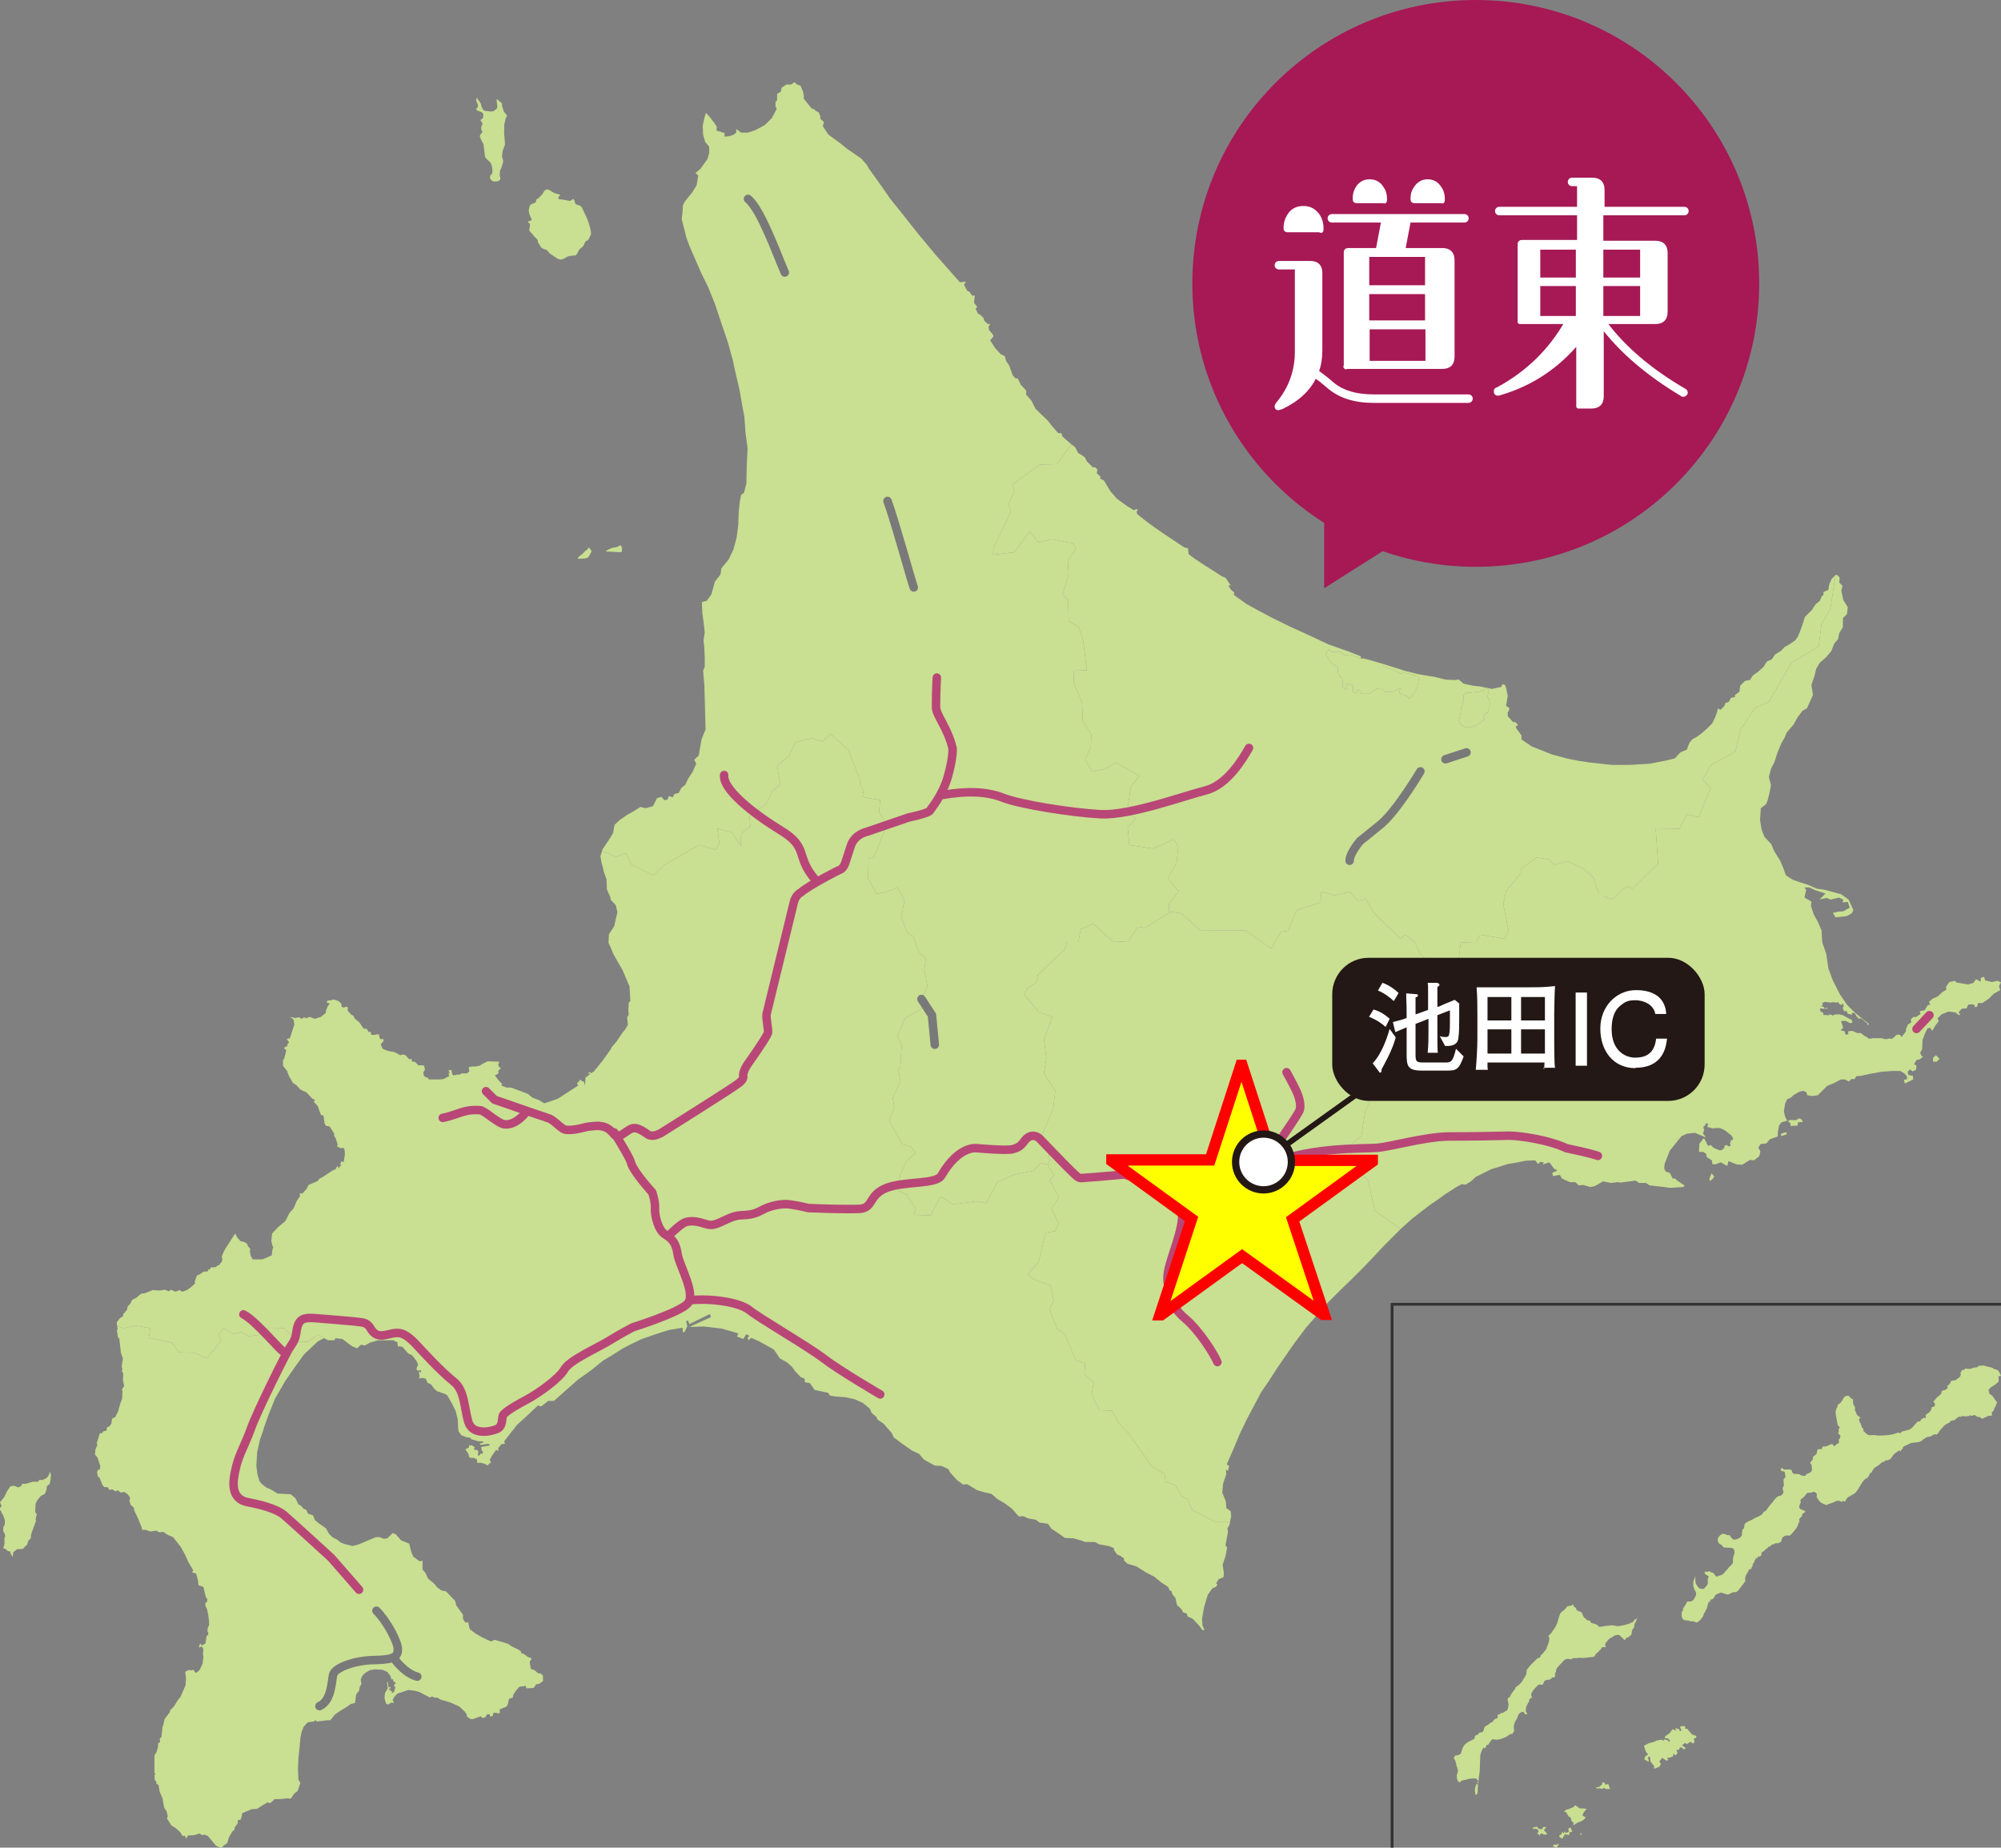 <svg xmlns="http://www.w3.org/2000/svg" id="_&#x30EC;&#x30A4;&#x30E4;&#x30FC;_1" viewBox="0 0 494.9 457"><rect x="0" y="0" width="494.9" height="457" fill="#808080" stroke="none"/><defs><style>      .st0, .st1, .st2, .st3, .st4 {        stroke-linecap: round;      }      .st0, .st5, .st6, .st7, .st8, .st9, .st10, .st3 {        stroke-miterlimit: 10;      }      .st0, .st6, .st2, .st8, .st9, .st3, .st4 {        fill: none;      }      .st0, .st2 {        stroke: #7a7979;      }      .st0, .st2, .st3, .st4 {        stroke-width: 2.1px;      }      .st11 {        fill: #c9df92;      }      .st1 {        stroke: #fff;        stroke-width: 1.1px;      }      .st1, .st5, .st12, .st10 {        fill: #fff;      }      .st1, .st2, .st4 {        stroke-linejoin: round;      }      .st5, .st8, .st9, .st10 {        stroke: #231815;      }      .st5, .st9, .st13 {        display: none;      }      .st5, .st10 {        stroke-width: 1.8px;      }      .st6 {        stroke: #333;        stroke-width: .7px;      }      .st14 {        fill: #231815;      }      .st7 {        fill: #ff0;        stroke: red;        stroke-width: 2.8px;      }      .st8, .st9 {        stroke-width: 1.4px;      }      .st15 {        fill: #a61955;      }      .st3, .st4 {        stroke: #b84777;      }    </style></defs><polygon class="st11" points="494.1 242.6 492.6 242.9 491 242.5 490.7 241.6 489.9 241.9 489.9 242.8 488.7 242.2 488.1 243.1 486.7 243.5 485 243.2 483.9 243 483.5 242.6 482.1 242.9 481.3 244.1 481.4 244.8 480.4 245.4 479.2 246.5 478 247 477.1 247.8 477.4 248.5 476.8 248.6 476 249.9 474.8 250.1 475 250.8 473.8 251.6 473.3 251.5 472.6 252.1 472.7 252.9 471.9 253.4 471.4 254.5 471.4 255.1 470.3 256.5 470 256 469.6 255.9 469 256 468.6 256.4 468 256.9 467.6 257 467.4 256.8 467.2 256.9 466.8 257 466.5 257 466.1 257 465.4 256.8 464.2 256.8 463.1 256.8 462.9 256.9 462.7 256.9 462.4 256.8 462.3 257 461.7 256.5 461.1 256.2 460.2 255.5 459.3 255.5 458.2 255 457.7 255 457.1 255.1 457.1 255.5 457.2 255.8 456.9 255.8 456.6 256 456.3 255.5 456.3 255.2 456.1 255 455.9 255 455.4 254.9 455.3 254.6 455.7 254.5 455.8 254.1 455.8 253.9 455.6 253.4 455.5 252.9 455.3 252.6 455.8 252.5 456.3 252.5 456.7 252.6 457.4 253 457.8 253.1 458.1 252.9 458.1 252.6 458.1 252.5 457.9 252.2 457.4 252 456.5 251.5 455.8 251.1 454.9 250.9 454.2 250.9 453.5 251 453.4 251.2 453.2 251.2 453.1 251 452.7 251 452.2 250.9 452.3 251.2 452.1 251.2 452 251 451.8 251.2 451.7 251 451.1 251.1 451 251 450.9 250.5 450.2 250.1 450.2 250 450.1 249.5 450.3 249.4 450.6 249.5 452 249.5 452 249.4 451.8 249.2 451.5 249.4 451.3 249.4 451.1 249.2 451 249 450.4 248.9 450.3 248.9 450.3 248.8 450.7 248.8 450.8 248.2 450.7 248.1 450.6 248 450.7 248 451 248 451.4 247.8 451.9 247.9 452.3 247.9 452.8 248 453.1 247.9 453.7 247.9 454.1 248 454.3 248 454.6 247.8 454.8 248.2 455.2 248.5 455.4 248.5 455.5 248.5 455.7 248.2 455.8 248.2 455.9 248.6 456 249 455.9 249.1 455.8 249 455.8 249.5 455.8 249.6 456 249.9 456.1 250.1 456.7 250.1 456.9 250.4 457 250.8 457.5 250.8 457.8 251 458 251 458 250.8 458.1 250.5 458.3 250.5 458.7 250.6 459 251 459.2 251.5 459.5 251.5 459.5 251.8 459.8 252 460 251.9 460.1 251.8 460.2 251.9 460.6 252.1 461.4 252.8 461.7 253 461.9 253.2 461.8 253.4 461.8 253.5 462.1 253.5 462.2 253.2 460.5 251.9 458.7 250.4 456.8 248.5 455.1 246 453.3 242.5 452.2 239.5 451.7 236 450.7 233.1 450.5 230.1 449.6 228 448.6 226.2 447.9 224.1 448 223 446.3 222 446.5 221 446.7 220.1 446.3 219.5 447.5 219.5 449 220.2 451.5 221 450 222.5 451.7 222.1 452.8 222.5 454.8 222 455.9 222.5 455.7 223.2 457 223.1 457.5 224.5 455.9 225.4 454.6 225.5 453.3 225.8 454 226.9 456.7 226.6 458 225.9 458.4 225.1 457.2 222.5 455.4 221.2 453.2 220.6 451.4 220.1 449.3 219.8 447.3 218.9 445.1 218.2 443.4 217.6 441.7 216.5 441.1 214.8 440.3 212.9 438.8 210.5 438.1 208.8 436.4 207 435.7 205.2 435.3 202.8 435.5 199.9 436.8 198.9 437.2 197.9 437.7 195.9 438 194.2 437.5 192.2 438 190.2 438.9 188.4 439.6 186.2 440.6 183.8 441.4 182.4 441.9 181.2 443.6 179.2 444.6 177.4 445.8 175.8 446.9 175.2 448.4 171.9 448 169.4 448.8 167.1 449.2 165.4 450.1 163.9 451.6 162.6 452.9 161.1 453.7 159.1 454.6 158.1 454.9 156.6 455.8 155.1 455.8 152.9 456.8 151.9 457 150.2 455.9 148.4 455.4 146.1 455.7 144.9 454.9 144.1 455 142.9 454.6 142.4 454.1 142.1 454 142.2 452.7 150.6 450.5 154.4 449.8 159.9 443.1 163.9 437.5 173.6 434.1 175.1 430.5 180.4 429.2 185.9 423.2 189.2 421.1 192.9 423.1 194.9 420.1 202.1 417.2 201.4 415.3 205 409.5 205.1 410.1 213.6 403.8 219.8 402.3 219.2 398.7 222.5 395.5 221.2 394.1 217.1 391.6 214.8 387.6 213 384.4 213.9 383.2 212.6 380 212.1 376.2 214.9 376.1 216 372.5 220.4 371.8 223.6 373.1 230.2 372.2 232.2 366.1 231.2 365.1 233 361.3 233.1 360.8 237 357.3 238.5 355.6 238.4 356 241.4 357.7 242.5 357.6 246 356.2 248.2 352.1 249.9 350.8 251.9 348.8 252.5 344.1 257.5 342.6 257.2 342.4 260.2 340.9 261.9 340.3 266 340.1 267.4 338.3 270.9 338.9 271.9 337.6 275.2 336.7 281 334.3 283 333.7 288 335.9 289 338.4 292.1 340 299.4 346.4 304 349.3 301.4 353.7 298 355.9 296.5 357.4 295.4 360.2 293.6 361.5 292.9 362.5 293 363.8 292.2 365 291.1 368.8 289.2 373 287.9 375.4 287.5 377.3 287.1 379.7 287 380.3 287.8 380.7 287.8 380.8 287.4 381.8 287.5 381.6 288 383.2 287.5 384.3 289 385.2 289.5 383.9 290.1 384.1 290.9 385.8 290.6 386.3 291.5 387.4 292 388.3 292.4 389.6 292.4 390.5 293.2 391.6 293.1 393.3 293.6 394.4 293.4 396.5 292.2 398.5 292.6 400 292.4 400.9 292.5 404.5 292 405.4 292.6 407.1 292.6 408 293.2 410.7 293.5 413.1 293.8 416.4 293.6 416.6 293.2 414.8 292 414.3 291.5 413.7 291.5 413 290.1 412 289.8 411.6 289 411.7 287.9 412.2 286.6 413 284.6 415 282.1 415.9 281 417.3 280.4 419.2 280.2 421.6 281.2 421.7 281.4 421.8 281.1 421.7 281 421.2 280.4 421.3 280 421.5 279.5 421.3 279 421.4 278.5 421.7 278.5 421.8 278 421.9 278 422.1 277.8 422.3 277.9 422.5 278 422.4 278.2 422.3 278.5 422.4 278.9 422.6 278.8 423.2 279 423.8 279.1 424.4 279 425.1 279 425.6 279.1 426.3 279.4 426.9 279.8 427.4 280.2 427.9 280.6 428.2 280.8 428.6 281.5 428.6 281.9 428.4 282 428.1 282 428 282.5 427.9 282.8 428 283.2 427.9 283.5 427.7 283.5 427.4 283.5 427.1 283.2 426.5 283.4 426.5 283.9 426.3 284 426.2 284.2 425.8 284.5 425.3 284.5 425 284.4 424 284 423.7 283.8 423.4 283.5 423.1 283.2 422.5 283.4 422.2 283 422 282.5 421.5 281.6 421.4 281.6 421.3 281.6 420.3 282.9 420.2 284.9 421.2 284.9 422 285.4 422.1 286.2 423.4 287 423.5 287.9 424.2 288 425.6 287.5 427.2 288.4 427.5 287.2 429.5 288 430.9 288.1 432.8 286.9 433.8 287 435.1 286 435.4 284.8 434.9 283.9 435.4 283 436.9 282.8 437.7 281.8 439.7 281.1 439.7 280.1 440 278.4 440.6 277.6 442 277.2 441.5 276.2 441.2 274.9 441.5 273 442 271.9 442.9 271.5 443.7 270.8 444.9 270.1 445.9 269.8 446.7 270.1 447 270.9 448.2 271.1 449.6 270.9 451 269.5 451.9 268.6 453.6 267.9 455.3 267 456.3 267 457.3 267.5 457.9 266.9 458.7 266.9 459.1 266.2 460.3 266.1 462.5 265.6 465.3 265.1 468 264.9 470 264.9 471 265.5 471.6 266.2 471.7 266.9 470.9 267.1 471.1 268 473.2 267 473.1 266.1 472 265.9 471.8 265.1 472.4 264.5 473 265 473.9 264.6 474 263.6 473.4 263.2 474 262.2 474.8 262 475.6 261.4 475.2 261.1 474.9 260.4 475.4 259.5 475.5 257.2 476.2 255.4 476.7 254.4 477.4 254.2 477.9 255 478.7 253.6 479.5 252.6 479.2 251.9 480.2 250.9 481.9 250.2 483.6 250.4 484.5 251.1 484.8 250.9 484.4 250.4 485.2 249.5 486.4 249.4 486.8 248.5 487.7 248.4 488.4 248.6 488.4 249.1 489 249 489.2 248.1 490.3 248.1 491.9 247 493.1 245.8 494.7 244.9 494.4 243.9 494.9 243 494.1 242.6"></polygon><polygon class="st11" points="422.8 291.5 422.8 292.1 423.4 291.8 424 291 423.3 290.2 422.8 291.5"></polygon><polygon class="st11" points="440.5 280.4 440.5 281 441.8 280.6 442 280.2 441.5 280.1 440.5 280.4"></polygon><polygon class="st11" points="445 276.6 444.1 277.1 443 277 442.2 277.2 442.9 278 442.8 278.5 444.6 278.4 444.7 277.6 445.9 277.5 445.6 276.9 445 276.6"></polygon><polygon class="st11" points="478.1 261.6 478.1 262.6 479 262.6 479.7 261.9 478.8 261 478.1 261.6"></polygon><polygon class="st11" points="351.3 236.1 349.9 233 347.6 231.2 346.3 232.1 339.8 225.8 337.8 222.4 335.8 222.8 333.8 220.5 330.1 221.5 326.8 220.5 326.6 223.2 320.7 225.1 318.6 230.2 316.8 230.5 314.4 234.6 308 230.1 296.9 230.2 292.2 225.9 289.2 225.5 289.2 225.8 283.2 229.5 281.4 229.2 279.1 232.8 275.4 233 270.4 228.5 267.3 229.8 266.7 233 263.9 233 263.3 234.9 256.7 241.1 256.3 243 254.2 244.4 253.2 245.9 257 250.4 260.3 251.5 258.2 257 258.8 261.8 258.2 265.5 261 269.8 260.5 274.1 257.7 280.8 259 282.4 259.6 287 259.1 288.1 260.7 290.8 259.6 291.9 261.9 296.2 260.1 299 261.8 302.5 261 304.5 258.6 304.9 256.9 312.1 254.2 315.1 255.6 316.4 259.8 318 260.6 321.6 259.6 323.8 261.4 328.6 263.4 330 266 336.4 268.4 337.2 268.2 339.9 270.5 342 270 344.9 271.9 348.8 275 348.9 276.7 352 279.1 354.5 284.8 362.6 288 364.6 288.3 366.5 290.8 367.4 292.3 370.1 293.7 370.8 294.9 373.5 300.7 376.5 304.2 376.5 304.5 375.1 304.4 373.8 303.3 373 303.2 371.4 302.3 369.2 302.5 367 303.3 364.6 303.2 363.5 303.7 363.8 304 362.6 303.4 362.2 305.2 358.1 306.7 354.5 308.4 351 311.9 344.4 313.8 341.6 316 338.2 318.9 334 320.3 332 323 328.4 325.9 325.1 328.6 322 331.5 319.1 334.3 316.4 337.2 313.5 339.6 311 342.4 308 345.4 305 346.4 304 340 299.4 338.4 292.1 335.9 289 333.7 288 334.3 283 336.7 281 337.6 275.2 338.9 271.9 338.3 270.9 340.1 267.4 340.3 266 340.9 261.9 342.4 260.2 342.6 257.2 344.1 257.5 348.8 252.5 350.8 251.9 352.1 249.9 356.2 248.2 357.6 246 357.7 242.5 356 241.4 355.7 239 353.2 237.6 351.3 236.1"></polygon><polygon class="st11" points="453 143.2 452.4 144.6 452.2 145.9 451 146.4 451 147.1 450.5 147.6 450.1 148.6 449.1 149.4 448.1 150.9 446.4 152.6 445.6 155.1 444.7 157.4 444 158.4 442.5 159.4 441.3 160.1 440.6 160.9 439 161.9 438.2 163.1 437 163.6 436.2 164.9 434.9 166.1 433.5 167.1 432.8 168.2 431.6 168.4 430.4 169.6 430.2 171.1 429.1 171.9 429.1 172.4 428.1 172.6 427.6 173.6 426.7 173.9 426.5 174.6 425.5 175.6 424.9 175.2 424.7 176.1 424.2 177.4 423.5 178.9 422.3 180.1 421.2 181.1 419.9 182.1 418.5 182.9 417.8 183.8 417.2 185.4 415.6 186.1 414.2 187.6 412.1 188.1 408 188.9 402.9 189.2 398.7 189.2 396 188.9 393.2 188.6 390.5 188.2 387.5 187.6 383.8 186.6 381.3 185.6 378.8 184.6 376.3 182.9 376.3 181.9 375 180.1 374.9 179.6 375.5 179.4 374.8 178.6 374.2 178.6 372.9 177.1 372.9 176.1 373.2 175.9 373.3 175.1 372.5 174.6 372.9 172.1 372.5 170.1 372.2 169.4 371.6 169.2 371.3 169.9 369 170.4 367.7 170.1 368.2 170.6 367.9 172.4 368.3 172.9 368.5 174.2 367.9 176.4 367.5 176.2 366.9 177.6 367.2 177.9 365.2 179.4 363.8 179.9 362.6 179.9 361.5 179.4 360.8 178.2 361.2 176.6 361.4 175.1 362 173.4 362 171.9 362.6 171.4 365.8 171.1 367.2 170.6 367.5 170.1 366.1 169.8 364.3 169.6 362 169.1 360.8 168.1 359.7 168.2 357.6 168.1 354.7 167.4 351 166.8 347.4 165.9 343.3 164.6 340 163.6 337.1 162.8 337 162.9 340 164.1 343.3 165.2 345.5 166.1 346.3 166.6 347.5 166.4 349.5 166.9 351 167.6 350.5 170.1 349.5 171.9 348.7 172.8 347.5 171.9 346.7 171.8 346 171.2 346.4 170.1 344.5 171.1 342.6 171.1 341.5 170.2 340.4 170.4 338.6 171.6 336.7 171.6 336 170.4 335.4 171.4 334.6 171.2 334.7 169.6 333.5 169.1 333 169.1 333 170.6 332.1 169.9 332 167.9 331 166.9 330.8 165.1 329.2 163.9 327.8 161.8 328.7 160.6 329.3 161.2 331.7 161.2 332.5 162.1 333.9 161.9 335.9 162.6 336.6 162.9 336.6 162.4 336 162.1 333.7 161.2 328.6 159.4 323.7 157.1 319.3 155.1 314.8 152.9 311.4 151.1 308.3 149.4 305.1 147.1 305.3 146.6 304.4 145.8 303.8 144.8 304.4 144.8 303.1 142.9 302.3 142.6 297.6 139.6 295.5 138.2 294 137.1 293.8 135.6 292.9 135.4 289.9 133.4 287.5 131.8 284.1 129.4 281.3 127.2 281.1 126.6 281.4 126.1 281.2 125.9 280.4 126.2 278.8 125.2 276.3 123.4 274.7 121.6 273 118.8 272.1 118.4 272.2 117.9 271.3 117.1 271.4 116.1 270.9 115.6 270.3 115.6 268.8 114.1 268.3 113.1 267.3 112.4 266.7 112.1 265.9 110.6 265 109.9 261.4 114.8 257.2 114.9 250.4 119.8 250.9 121.6 249.4 124.6 250 126.6 245.7 135.6 245.6 137.2 250.9 136.6 254.7 131.4 256.8 134.2 260.1 133.4 265.5 134.4 266.1 135.9 264.1 138.6 264.3 142.1 262.8 147.1 264.2 148.4 264.3 153.6 266.8 155.1 267.9 158.4 268.8 165.8 265.5 165.9 265.6 169.1 267.6 173.6 267.8 178.4 269.9 181.6 269.8 184.6 268.4 187.8 270.1 190.9 273.3 190.2 276 188.6 281.8 191.9 279.7 194.6 278.7 201 281 202.5 278.9 204.6 279.3 209 285.2 209.9 290.3 207.6 291.4 209.5 291 213.5 288.8 217.2 291.5 220.5 289.1 223.5 289.2 225.5 292.2 225.9 296.9 230.2 308 230.1 314.4 234.6 316.8 230.5 318.6 230.2 320.7 225.1 326.6 223.2 326.8 220.5 330.1 221.5 333.8 220.5 335.8 222.8 337.8 222.4 339.8 225.8 346.3 232.1 347.6 231.2 349.9 233 351.3 236.1 353.2 237.6 355.7 239 355.6 238.4 357.3 238.5 360.8 237 361.3 233.1 365.1 233 366.1 231.2 372.2 232.2 373.1 230.2 371.8 223.6 372.5 220.4 376.1 216 376.2 214.9 380 212.1 383.2 212.6 384.4 213.9 387.6 213 391.6 214.8 394.1 217.1 395.5 221.2 398.7 222.5 402.3 219.2 403.8 219.8 410.1 213.6 409.5 205.1 415.3 205 417.2 201.4 420.1 202.1 423.1 194.9 421.1 192.9 423.2 189.2 429.2 185.9 430.5 180.4 434.1 175.1 437.5 173.6 443.1 163.9 449.8 159.9 450.5 154.4 452.7 150.6 454 142.2 453 143.2"></polygon><path class="st11" d="M137.4,63.6c.4.4.6.5,1.3.6.4,0,1-.3,1.4-.6s1.6-.4,2.1-.4.8-1.1,1.1-1.5.7-.4,1.1-1.1c.3-.7.4-1,.8-1.1.4,0,.6-.9.9-1.4.3-.5-.4-2.8-.8-3.8-.4-1-1.2-2.5-1.4-3s-1.4-.7-1.5-.8c-.2-.2-.3-1-.5-1.2s-.6.3-.9.4c-.3,0-1.8-.4-2.5-.4s-.4-.8,0-.9c.3-.2-.4-.4-.9-.5-.5,0-1.6-.9-2-1-.4-.2-1.1.3-1.2.7-.2.4-.7.9-1.1,1.3-.4.4-.7.3-.7.7s-.2.6-.9.8c-.8.2-.8,1-.9,1.5-.1.5.2,1.5.6,2.1.4.6-.5.7-.7.7s-.1.3.2.5c.4.2,0,1.3,0,1.7s.6.7,1.1,1.4,1.1.9,1,1.3.5.9.7,1.4,1.3.7,1.6.9c.3.3.5.7.7.8.2.2,1,.6,1.4,1h0Z"></path><path class="st11" d="M124.2,25.8c0-.4-.7-.7-1.2-1.2-.4-.5,0,1,0,1.7s-.3.7-.8,1.1-1.9,0-2.3,0-.9-1.1-.9-1.5-.6-.9-.9-1.5c-.2-.6-.3.2-.3.5s.4.7.4,1.2,0,.4-.4.8c-.3.4.9.6,1.4.9.5.4.3.8.3,1.1s-.3.6-.6.7c-.3,0,.3.6.4.9s-.3.7-.3,1.2.3.7.3.9-.4.5-.6.9.8,1.8.9,2.3c0,.4.3,2,.3,2.6s.7,1.2,1.2,1.6c.5.5.7,1.5.7,2.4s-.6.7-.6,1.4.6,1.1,1.1,1.1c2,0,1.4-1.1,1.3-1.4,0-.3,0-1.3.2-1.6.3-.4.3-.9.5-1.4s.2-.8,0-1.3c-.3-.4,0-1.3,0-1.7s.6-1.5.6-1.9-.3-2.7-.2-3.6c0-.9,0-1.4.2-1.9,0-.5.4-1.4.5-1.4.2,0-.5-.7-.7-1s-.5-1.5-.6-1.8h.2,0Z"></path><polygon class="st11" points="291.4 209.5 290.3 207.6 285.2 209.9 279.3 209 278.9 204.6 281 202.5 278.7 201 279.7 194.6 281.8 191.9 276 188.6 273.3 190.2 270.1 190.9 268.4 187.8 269.8 184.6 269.9 181.6 267.8 178.4 267.6 173.6 265.6 169.1 265.5 165.9 268.8 165.8 267.9 158.4 266.8 155.1 264.3 153.6 264.2 148.4 262.8 147.1 264.3 142.1 264.1 138.6 266.1 135.9 265.5 134.4 260.1 133.4 256.8 134.2 254.7 131.4 250.9 136.6 245.6 137.2 245.7 135.6 250 126.6 249.4 124.6 250.9 121.6 250.4 119.8 257.2 114.9 261.4 114.8 265 109.9 264.4 109.4 262.7 107.9 262.6 107.2 261.7 107.1 260.2 105.4 259.2 104.1 256.1 101.1 255.1 99.1 253.8 97.6 253.8 96.6 252.5 95.2 251.7 93.6 251.2 93.6 250.5 92.9 249.6 90.4 248.9 89.4 248.5 88.1 247.5 87.6 246.2 86.2 244.9 84.2 245.7 83.2 245.6 82.8 244.6 81.6 244.5 80.8 244.9 80.2 244.7 80.1 244.4 80.2 243.5 79.4 243.2 78.6 242.4 77.8 241.9 77.6 241.3 76.4 241.7 75.9 240.9 74.9 241.1 73.1 240.4 73.1 239.8 72.2 239.2 71.9 238.4 70.4 238.9 69.8 238.7 69.7 237.4 69.8 235 67.1 231.3 62.9 226.9 57.6 222.7 52.3 220.2 49.2 217 44.6 214.9 41.7 214.4 40.8 213 39.2 209.5 36.8 207.5 35.2 204.9 33.3 203.5 31.2 203.8 30.2 202.9 29.4 202.9 28.8 202.5 27.8 201.7 27.4 201.5 27.1 200.7 26.8 198.8 24.4 198.8 23.7 198.6 22.6 198 21.2 197.1 20.9 196.5 20.3 195.7 20.9 194.5 20.9 193.3 21.7 193.1 22.7 192.2 23.2 192.2 24.8 191.8 25.2 191.8 26.3 192.1 26.9 190.9 29.2 189.2 30.9 186.8 32.2 185 32.8 183.3 32.8 182.1 31.9 182.1 32.8 181.3 33.4 180.2 33.7 179.2 33.8 179.2 32.9 177.2 32.3 177.3 31.4 176.8 30.6 175.5 28.9 174.6 27.9 174.2 29.2 173.8 31.1 173.9 33.3 174.4 35.1 175.4 36.3 175.4 37.8 175 39.3 173.2 41.8 172 42.8 172.7 43.4 172.3 45.8 171.2 47.6 169.4 49.8 168.9 50.8 168.8 52.6 168.6 54.2 169.3 56.9 169.7 58.6 170.5 60.8 171.8 63.8 173.6 67.9 175.1 70.9 175.7 72.4 176.8 75.1 178.4 79.9 180 84.6 181.2 88.9 182 92.6 182.9 96.4 183.5 99.9 184.1 103.1 184.4 107.2 184.9 110.9 184.7 114.9 184.6 119.6 184 121.9 183.3 122.4 183 123.9 182.7 126.6 182.6 129.8 182.2 132.9 181.4 135.9 180.2 138.4 178.4 140.6 178.2 142.1 177.4 143.1 176.8 143.9 176.4 145.4 175.9 147.1 174.8 148.6 173.6 148.9 173.7 151.6 174 153.8 174.3 156.4 174 158.4 174.2 160.1 174.3 162.8 174.3 164.9 173.9 165.9 174.2 169.4 174.3 172.6 174.4 176.6 174.5 180.4 173.5 182.9 172.8 186.9 171.7 187.9 172.2 188.9 171.3 190.9 170.2 192.6 169.5 194.1 168.5 194.9 167.9 196.1 166.8 196.4 166.4 197.2 165.4 196.9 165.1 197.8 164.3 197.9 163.6 197.1 162.5 197.4 161.5 199.4 159.7 199.9 158.4 199.6 156.8 200.6 155.2 201.5 153.3 202.8 152 204 151.6 206.1 150.5 207.9 150 208.6 149 210.1 148.9 210.5 152.3 211.9 152.5 211.9 154.8 211 156.1 213.8 161.6 216.5 164.2 214 172.9 209 177.1 210.2 177.9 208.6 177.4 204.9 181 205.9 183.2 209.2 183.3 206.2 185.6 204.4 185.3 201.6 189.5 198.9 191.1 195.6 193 194.1 192.2 189.4 195.1 187.1 196.7 183.6 200.7 182.6 203.4 183.4 205.2 181.8 205.3 181.4 209.9 185.6 212.9 193.4 212.6 193.8 213.6 195.4 213.3 197.1 217.7 197.9 217.4 200.9 219.3 204 216.2 212 214.8 212.4 214.7 217.2 216.8 221.1 219.5 220.5 222 219.5 223.7 222.6 222.9 227 224.5 230.9 225.8 231.5 227.3 235.6 229 237 228.6 239.8 229.4 244 227.9 247.1 228.3 249.2 223.8 251.9 222 256.2 223 258.6 222.7 263.8 222.2 264.5 222.7 267.4 220.8 271.6 221.2 273.9 219.9 277.2 223.1 283 225.3 283.6 226.4 285.2 224.2 287.2 222.7 290.4 222.1 294.5 224.2 295.4 226.5 299 226 300.5 230.2 300.6 232.6 295.9 235.7 297.9 241.6 297.1 243.9 297.6 246.7 292.4 250.9 290.5 255.6 289.6 257.5 287.6 259.1 288.1 259.6 287 259 282.4 257.7 280.8 260.5 274.1 261 269.8 258.2 265.5 258.8 261.8 258.2 257 260.3 251.5 257 250.4 253.2 245.9 254.2 244.4 256.3 243 256.7 241.1 263.3 234.9 263.9 233 266.7 233 267.3 229.8 270.4 228.5 275.4 233 279.1 232.8 281.4 229.2 283.2 229.5 289.2 225.8 289.1 223.5 291.5 220.5 288.8 217.2 291 213.5 291.4 209.5"></polygon><path class="st11" d="M150,136.4c.7,0,2.9.2,3.5.2s.3-1.7,0-1.7-.8.5-1.5.5-2.7,1-2,1.1h0Z"></path><path class="st11" d="M145,136.1c-.2,0-.7.8-1.2,1.1s-1.2,1-.7,1,2.1,0,2.4-.4c.3-.4.8-1.3.8-1.5-.1-.3-.7-.9-.7-.9-.2.2-.3.7-.6.7h0Z"></path><polygon class="st11" points="76.1 331.9 73.7 331.8 70.2 328.5 66.5 328.4 65.4 330 61.5 330.5 59.7 329.5 57.7 329.9 55.3 328.5 54 330.1 54.8 331.5 51.1 336 48.2 334.6 44.2 334.5 42.6 332.1 36.8 330.9 37.2 328.5 33.6 327.9 30.6 328.5 29 328 29.1 328.8 28.9 329 29.2 330.9 29.5 331 29.9 334.6 30.4 336 30.1 338 30.3 338.8 30.1 339 30.5 339.8 30.4 341.4 30.7 342.8 30.1 343.8 30.3 344 30.2 346 29.8 347 29.2 349.1 28.5 350.5 27.8 350.8 27.6 351.5 27.6 352 27.1 352.8 26.5 353 26.3 353.9 25.6 354 25.2 354.5 24.7 354.5 24.3 355.8 23.9 357 24.1 357.4 23.6 358.5 23.5 359.8 24.1 360.5 24.8 362.6 24.7 363.5 24.3 363.5 24 364.1 24.2 365.2 24.6 365.5 25.4 367.4 25.8 367.8 26.8 367.9 26.9 368.5 27.8 368.4 28.6 368.9 29.1 368.6 29.9 369.2 30.7 369 31.6 369.6 32.2 370.5 32 371.2 32.3 372.2 33.1 372.9 33.2 373.6 34.1 375.5 34.8 377.2 35.1 378 35.1 378.4 36 378.4 37.2 378.8 38.7 378.6 39.3 379 40.4 378.9 41.4 379.6 42.8 380.2 44.7 382.6 45.8 384.6 46.6 386.4 47.8 388.4 47.5 388.9 48.5 389.2 49 391 49.1 392.1 50.3 392.5 50.9 395 51.3 395.6 51.2 396.2 50.8 396.5 50.8 397.2 51.2 398 51.5 399.4 51.7 401 51.7 402 51.4 402.6 51.3 403.5 51.5 403.8 51.5 404.4 51.1 404.6 50.8 406.5 49.9 407 49.5 406.5 49.2 407.4 49.3 407.5 49.9 407.2 50.3 407.9 50.2 409 50.3 409.9 50.1 411.5 49.4 413 48.9 413.5 48.4 413.8 47.8 413 47.1 413.2 46.8 413 45.8 413.5 46 415 45.9 416.8 45.2 418.4 44.6 419.8 44 420.5 43 422.1 42.1 423 42 423.5 40.7 425.2 40.4 426.6 40.2 427.1 39.9 429.8 39.5 429.9 39.6 430.9 39.1 431.2 39.1 432 38.7 433.4 38.2 434.2 38.2 436.4 38.2 438.4 38.4 439 38.2 439.1 38.3 440.4 38.6 440.5 38.7 441.2 39.2 441.5 39.5 443.2 40.2 444.8 40.6 447.1 41.2 448 41.5 449.2 41.3 449.8 42.4 451.5 43.5 452.2 44.6 453.2 45.1 454.1 45.8 454.1 46 454.8 46.5 454 48.1 453.9 49.3 453.5 50 453.9 50.6 453.8 51.4 454.1 53.4 456.5 54.4 457 54.9 457 55.3 456.5 56.2 455.9 56.6 454.5 57.4 453.1 58 452.5 58.1 451.9 58.8 451 58.8 450.2 59.5 450.1 59.8 449.2 59.9 448.5 62.2 447.5 63.6 447.4 64.8 446.6 66.2 445.8 66.8 446 67.3 445.6 67.9 445 69.3 445 71.1 444.8 71.9 444.9 72.8 443.6 73.6 443 74.3 441 73.8 440.2 73.7 437.4 73.8 434.9 74.1 432.1 74.3 429.8 74.6 428.4 75.1 427.1 76.1 426 77.6 425.8 78 425.5 78.4 425.8 80.9 425.5 81.7 425.5 82.8 424.1 84.1 423.2 85.9 422.1 86.7 421.5 87.8 421.2 88.1 419.1 88.8 418.2 89 417.2 89.4 416.5 89.2 415.5 89.6 414.5 90.3 413.8 91.5 413.1 92.7 412.9 94.6 413 95.9 413.6 96.2 414.1 96.5 414.4 96.7 415 96.9 415.5 97.2 415.2 97.3 416 97.6 415.9 97.9 416.5 97.6 416.5 97.4 417.1 97.8 417.2 97.5 418.4 96.9 418.9 97 418.4 96.8 418.2 96.6 418.5 96.6 418 96.4 418 96.2 418 96.2 417.8 96.6 417.5 96.5 417.2 96.1 417.4 95.9 416 95.7 416 95.9 417.6 95.2 418.8 95.1 420.1 95.5 421.4 96 421.6 96.8 421.1 97.3 421.2 97.4 421 97.1 420.5 97.6 419.6 98.3 418.9 99.5 418.5 101 418 102.6 418.2 103.7 418.5 106.4 419.9 106.8 419.6 107.5 419.9 108.2 419.9 109 420.4 111.4 421.1 113.6 422.1 115 423.4 115.4 424 115.5 424.6 116.4 425.2 117 425.2 118.9 424.5 119.2 424.9 120 424.8 120.5 424 121.1 424 121.2 424.5 121.8 424.5 122.1 423.6 123.6 423.8 123.6 422.8 125.3 422.1 125.6 421.5 125.9 420.2 126.8 419.9 126.9 419.4 127.1 418.9 127.9 417.8 128.5 417.2 130 417 130.2 417.6 132 417.5 132.6 416.6 133.3 416.5 134.3 415.8 134.3 414.5 133.7 413.9 133.1 413.9 132.2 413.1 131.3 412.8 131 411.1 131.5 410.2 130.5 409.8 129.6 409.1 128.9 408.9 128.9 408.5 128.2 408 126.5 407.2 125.7 406.6 124.1 406.1 122.3 405.6 121.5 406 120.5 405.6 119.1 404.9 117.7 404.1 116.2 403 115.9 401.8 115.8 401.1 115.5 401.4 115 401.2 114.5 400.4 114.5 399.4 112.8 397 112.6 396 110.3 393.6 109.2 393.4 108.1 392.6 107.5 391.8 105.9 390.5 105.2 389 104.5 388.2 104.5 386 103.8 386.2 102.2 385 101.7 383.8 101.2 381.8 99.2 381 97.9 379.5 97.1 379.2 95.8 380.5 94.9 380.6 93.9 380.2 93 380.2 90.8 381.1 88.7 382 87.2 382.4 85.2 381.9 84.2 381.5 83.5 380.9 82.2 380.2 81.4 379.4 80.6 378 79 376.9 77.9 376 77.4 374.8 76.2 374.4 75.7 373.4 75.1 373.2 74.4 372.4 73.8 372.1 73.1 370.6 71.9 369.6 69.9 369.5 68.6 369.4 67 368.4 66 368 64.9 367.2 64.2 366.4 63.7 364.8 63.4 362.6 63.6 359.2 64.3 356.1 65.2 353.5 65.2 353.4 66.2 350.5 68 346 70.6 341.5 73.1 337.9 75.2 335 78.6 331.8 80.1 331 81.1 331.5 81.2 331.5 78.7 330.1 76.1 331.9"></polygon><polygon class="st11" points="294.9 373.5 293.7 370.8 292.3 370.1 290.8 367.4 288.3 366.5 288 364.6 284.8 362.6 279.1 354.5 276.7 352 275 348.9 271.9 348.8 270 344.9 270.5 342 268.2 339.9 268.4 337.2 266 336.4 263.4 330 261.4 328.6 259.6 323.8 260.6 321.6 259.8 318 255.6 316.4 254.2 315.1 256.9 312.1 258.6 304.9 261 304.5 261.8 302.5 260.1 299 261.9 296.2 259.6 291.9 260.7 290.8 259.1 288.1 257.5 287.6 255.6 289.6 250.9 290.5 246.7 292.4 243.9 297.6 241.6 297.1 235.7 297.9 232.6 295.9 230.2 300.6 226 300.5 226.5 299 224.2 295.4 222.1 294.5 222.7 290.4 224.2 287.2 226.4 285.2 225.3 283.6 223.1 283 219.9 277.2 221.2 273.9 220.8 271.6 222.7 267.4 222.2 264.5 222.7 263.8 223 258.6 222 256.2 223.8 251.9 228.3 249.2 227.9 247.1 229.4 244 228.6 239.8 229 237 227.3 235.6 225.8 231.5 224.5 230.9 222.9 227 223.7 222.6 222 219.5 219.5 220.5 216.8 221.1 214.7 217.2 214.8 212.4 216.2 212 219.3 204 217.4 200.9 217.7 197.9 213.3 197.1 213.6 195.4 212.6 193.8 212.9 193.4 209.9 185.6 205.3 181.4 205.2 181.8 203.4 183.4 200.7 182.6 196.7 183.6 195.1 187.1 192.2 189.4 193 194.1 191.1 195.6 189.5 198.9 185.3 201.6 185.6 204.4 183.3 206.2 183.2 209.2 181 205.9 177.4 204.9 177.9 208.6 177.1 210.2 172.9 209 164.2 214 161.6 216.5 156.1 213.8 154.8 211 152.5 211.9 152.3 211.9 148.9 210.5 148.5 211.8 148.8 213.5 149.1 214.5 149.3 215.5 150 217.5 150.1 220 151 222 151 222.5 152.3 223.9 152.7 225.6 151.9 229.1 150.6 231.1 150.5 233.2 151.1 234.5 151.7 236 152.8 237.9 154 240 155.1 242.6 155.7 244 155.9 247.6 155.5 248 155.4 249.9 155.5 251 155.1 251.6 155.3 253.5 154.5 254.8 153.9 255.5 152.5 257.6 151.3 259 151 259.6 149 262.4 146.9 265 146.1 265.5 145.9 265.1 145.4 265.5 146 265.6 145.4 266.1 144.8 266.5 144.7 268.5 144.4 267.5 144 267.5 143.6 267 142.7 268 143 268.5 137.9 271.8 134.6 272.9 133.3 272.1 131.7 271.5 130.6 270.6 129.1 270 126.4 269 125.3 269 124 268.5 124.2 268.1 123.3 267.2 122.4 266 123.3 265.5 123.2 264.9 123.9 264.2 123.5 264 123.2 263.4 123.5 262.6 120.6 262.5 119.6 263 118.6 263.6 117.5 263.8 116.5 263.8 115.9 264 116.1 265 115.5 265.5 114.1 265.5 113.7 265.8 113 265.8 112.2 266 111.9 265.8 111.6 264.6 110.9 264.8 111.3 265.5 110.9 265.4 111.1 266.2 110.4 266.5 109.7 266.9 108.4 267 106.1 267 105.7 266.5 105.3 266.5 104.8 266 104.7 265.2 105.1 264.6 104.9 263.6 104.5 263.5 103.5 263.5 102.6 262.6 101.9 262.6 101.8 261.9 101.2 262 100.3 261 99.7 260.8 99 261 98.1 260.5 97.5 260.2 96.2 260 94.8 259.5 94.4 259 94.2 258.2 94.8 257.6 94.9 257.1 94.7 257 94 257 93.7 256 93.8 255.8 92.1 256 91.7 255.8 91.8 255.5 91.5 255.1 91.3 255.4 90.7 254.5 89.9 254.4 88.9 252.9 87.7 251.9 87.4 251.2 86.9 251 86 250 86 249.2 85.8 249 84.9 249.2 84.5 249 84.4 248.2 83.7 247.6 82.5 247.2 82 247.4 81 247.5 80.8 248 81.6 248.2 81.1 248.8 80.6 250 80.6 250.5 79.4 251.5 77.9 252 76.5 251.5 75.7 251.9 75.3 251.6 74.5 252 74 251.6 73 251.8 71.8 251.5 72.6 252.2 72.8 253.4 71.7 256.8 70.9 257 71.5 257.8 71 258.4 71.2 258.6 70.2 259.2 70.8 259.8 70.3 261.8 70 262.2 70 263.6 71 264.9 71.4 266 72.4 267.8 73.3 268.4 74.3 269.5 75.8 270.2 77.3 271.8 77.7 271.9 77.9 272.1 77.6 272.5 78.6 273.6 78.9 274.5 79.4 275.8 80 275.9 80.3 278 80.7 278.5 81.5 278.6 82.1 279.5 82.7 280.5 82.6 280.9 83 281.5 83.5 283 83.4 283.6 84.3 284 84.9 283.9 85.2 284.2 85.3 285.5 85 287.5 84.5 287.2 84.1 288 84.5 288.2 84 288.5 83.9 289 83.4 288.4 83 289.2 82.1 289.6 80 291 78.9 291.6 78.6 292.1 76.3 293.1 75.8 294.1 74.8 295.2 74.1 295.2 74.2 295.9 73.4 297 72.6 298.9 71.6 300 70.6 302 68.8 303.5 67.3 305.1 67.1 306.9 67.4 308.2 67.6 308.4 67.4 309 67.2 310.5 66.1 311 64.9 311.5 63.7 311.5 62.5 311.5 62 310.6 61.8 309.5 61.9 308.9 61.3 308.2 61.1 307.6 60.4 307.2 59.5 307 58.6 306 58.2 305.1 57.7 305.8 56.8 307.2 55.7 308.9 55.2 309.9 54.8 311 55 311.2 54.9 312 54.1 313 53.8 313 53.4 313.4 52.1 313.5 51.9 314 51.7 314 51.4 314 51.5 314.4 51 314.5 50.4 314.5 49.4 315.2 48.7 315.5 48.2 316.9 48.2 317.5 47.2 318.4 46.2 319.1 45.1 319.5 44.4 319.1 43.4 319.5 42.3 319 41.7 319.4 40.8 319 39.6 319.2 37.8 319.1 35.7 319.9 34.9 320 33.7 321 32.7 321.5 32.2 322.5 31.6 323.1 31.4 324 30.5 325 30.4 325.6 29.7 326 28.9 327 28.9 327.6 29 328 30.6 328.5 33.6 327.9 37.2 328.5 36.8 330.9 42.6 332.1 44.2 334.5 48.2 334.6 51.1 336 54.8 331.5 54 330.1 55.3 328.5 57.7 329.9 59.7 329.5 61.5 330.5 65.4 330 66.5 328.4 70.2 328.5 73.7 331.8 76.1 331.9 78.7 330.1 81.2 331.5 82.7 331.5 83 331 84.7 331.2 86 332.2 87.1 333 88.3 333.5 89.3 332.6 90.2 332.8 91.5 332.1 93.5 331.5 95.2 331.5 97.2 331.5 98.3 332 98.4 333 99.5 333.1 101 334.8 101.9 335.2 103 336.6 103.4 337.5 103 338.5 103.1 338.8 103.4 339.1 103.7 338.9 104.2 339 104.1 339.5 103.7 339.2 103.6 339.5 103.8 340.4 103.6 341 104.3 340.8 105.3 341 105.7 342 106.6 342.4 107.4 343.5 108.1 344.1 110.1 344.8 110.6 345.1 110.9 345.6 111.7 347 112.7 349 113.2 351 113.3 352.9 113.4 354 114.1 355 115.4 355.5 116.3 355.6 116.6 356 118.4 356.5 119.4 356.5 119.5 356.9 118.7 357 118.8 357.4 120.8 357.1 121.2 357.5 119 357.9 119.2 359 119.5 359 119.3 359.6 118.9 359.5 118.7 359.8 118.6 360 118.2 360 118.3 358.9 117.7 358.5 117.5 358.8 117.2 358.2 117.5 358 116.7 357.5 116 357.5 116 358 115.1 358.5 115.8 359.5 116.1 360.5 116.5 360.6 117.2 360.6 118 361 118 361.8 118.9 361.8 119.7 362 120.7 362.5 120.9 362 121.2 362 121.4 361.5 121.1 361.1 121.8 359.9 122.7 358.6 123.3 358.9 123.2 358.2 124 357.2 124.9 357.1 124.7 356.5 126 354.8 127.9 352.4 130.1 350.4 133.1 347.6 133.8 347.9 135.6 346.5 137 346.5 140.5 343.4 143 341.2 146.1 339 149.2 336.5 151.4 335.2 153.9 333.6 155.8 332.6 158.7 331.2 162.5 329.9 165.3 329 168.8 328.4 168.9 329.5 169.3 329.5 170 328 169.7 326.9 170.1 326.5 170.5 327.5 175.6 325 175.8 325.8 170.5 328.2 174.1 328.1 178.4 328.6 182.6 329.8 182.3 330.6 183.6 331.1 183.8 331.2 184.6 330 185.3 330.4 184.9 331 185.1 331.5 185.8 330.9 187.8 331.8 189.8 332.9 191.4 333.8 192.9 336 194.7 337 195.9 338.1 196.6 339.1 198 340.6 199 341 199.1 341.9 200.3 342.1 201.5 343.8 204.8 344.5 205.3 345.2 206.5 345.4 209.1 345.6 211.4 346.1 213.4 347 215.1 348.4 215.6 349.5 216.8 350.5 217 351.1 218.5 352.1 220.6 354.5 221 355.5 223 357 225.6 358.8 227.3 359.6 228.5 361 230.1 361.9 231.2 362.5 232.9 362.6 234.6 363.4 234.9 364.1 236.7 366.1 238.2 367.2 239.2 367.1 241.7 368.6 243.4 369.1 245.2 369.5 246.7 370.8 248.6 371.9 250.3 373.2 252 375.1 253 375 254.4 375.6 256.2 375.9 257.1 376.6 259.2 376.9 260 378.1 261.4 379 263.4 380.4 265.5 380.5 267.3 381 268.4 381.4 270.8 381.4 271.9 382 274.2 382.4 275.5 382.9 275.5 383.4 276.3 384.5 277.1 384.8 278 385.5 278 386 278.9 386.8 281 387.4 283.4 388.9 285.5 390 287.2 391.4 288.9 392.5 289.3 393.4 289.7 393.5 290 394.4 290.7 395.2 291.1 397 292.2 398 292.6 398.8 293.5 399.1 293.7 399.8 295 400.4 296.5 402 297.4 403.2 297.9 403.2 297.4 402 297.3 400.4 297.8 397.5 298.7 394.5 299.8 392.9 300.7 392.5 301.1 392 300.8 391.6 301.4 390.6 302.6 390.1 302.7 389.2 302.4 387 303.1 384.9 303.5 382.8 303.1 382.2 303.7 379 303.6 378 304.1 377.1 304.2 376.5 300.7 376.5 294.9 373.5"></polygon><polygon class="st11" points="12 365 11.5 365.6 10.9 365.9 10.4 366.1 9.8 366 9.4 366.5 8.1 366.5 6.4 367 5.5 367 5.2 367.6 4.5 367.9 3.5 367.5 2.6 367.6 1.7 368.9 1.1 370.2 0 371.6 .4 372.5 0 373 0 373.5 .5 374.1 .3 374.2 .7 374.6 1.2 376 1.2 377 .8 377.8 .8 378.8 1.1 379.2 1.3 379.9 1.1 380.4 1.1 381.9 .8 383 1.2 383 1.9 383.6 2.6 383.8 2.6 384.2 3.1 385.1 3.3 383.9 4.2 383.2 5.7 383.1 6.3 382.4 6.7 382.1 7 381.1 7.6 380.5 7.7 379.5 8.3 377.8 8.9 376.2 8.8 375.8 9.1 374.5 8.7 374 8.8 372 9.2 371.1 10.1 370 11.1 369.5 11.5 368.5 11.6 367.6 12.3 367 12.5 366 12.6 364.9 12.4 364 12 365"></polygon><polygon class="st11" points="396.3 221.2 395.3 221 394.3 221.5 393.4 222.4 393 223.2 392.7 224.2 392.6 225.5 393.2 226.1 394 226.4 394.6 225.6 395 224.5 395.7 223.6 396.3 223.5 396.6 223.4 397 223 396.9 222.1 396.3 221.2"></polygon><path class="st11" d="M386.7,217l-.6-.3h-.7l-.6.5-.6.2-.6-.4h-.8l-.7.5-.9.3h-1.1l-.6.2-.4.7-.5.5h-.8l-.4.3-.4,1.2-.3,1.1.3.8v1l-.4,1v.7l.5.5.8.6.7.4.6.3.5.6h.4l.4-.9.4-.4h.6l.3.3-.2.9.2.6.7.6.5.4.5-.2.3-.8v-2.1l-.4-.8v-.9l.4-.9.2-.9-.2-.8v-.8l.6-.6.4-.6.3-.7.4-.2.6.2.7-.5.2-.6v-.8l-.3-.2h0ZM380.9,222.1l-.7.7-.7.4-.7-.2-.5-.6v-.6l.4-.7.5-.5.7-.2.7.2.3.2.3.5-.2.9h0Z"></path><polygon class="st11" points="363.1 239.8 363.3 238.5 363.6 237.8 363.6 237.5 363.5 237.5 363.3 237.5 362.6 237.6 361.9 238 361.6 238.6 361.5 239 360.9 239.5 360.4 239.8 360 239.9 359.5 240 359.7 240.2 360.2 240.5 360.8 241 361.3 241.2 362 241 362.8 241.1 363.3 241.4 363.5 241 363.1 239.8"></polygon><polygon class="st11" points="289.7 257.8 289 258.4 288.6 259.1 288.2 260 287.9 260.6 288.2 261 288.9 261 289.4 260.1 289.7 259.2 289.9 258.2 289.7 257.8"></polygon><path class="st11" d="M114,328.6l-.8-.8-.3-.4-.6-.6-.7-.3h-.7l-.9.2-1-.4-1-.2-.7.5v.8l-.5.9-.6.9-.8.7v1l.4,1.1.3.6.5.8,1.2.6h1.4c0,.1.9.3.9.3l1.1.2,1.3-.5,1.1-.9.9-1.4.2-1.7-.8-1.4h0ZM111.3,330.8l-.6.9h-1.1l-.9-.2-.5-.5v-.7l.3-.8.9-.3,1.3.2.5.2v.2h.2v1h-.1Z"></path><polygon class="st11" points="152.8 313.5 152.5 312.5 152.5 311.9 152.1 311.5 151.6 310.8 150.9 310.2 150.1 310 149.5 309.8 148.9 309 148 308.8 147.1 309.2 146.4 310 145.9 311.2 145.5 312.1 144.9 312.5 144.1 312.6 143.3 312.2 142.4 312 141.8 312.2 141.2 313.1 141.1 314.2 141.9 315.2 142.4 315.8 142.5 316.4 142.6 316.9 142.8 317.1 143.5 317.5 144.1 317.6 144.5 318 145.1 318.4 145.7 318 146.5 317.4 147.4 316.4 148.3 315.1 149.4 314.5 150.2 314.8 150.9 315.1 151.8 315 152.5 314.9 153 314.5 152.8 313.5"></polygon><polygon class="st11" points="217.6 147.9 217.3 147.4 217.4 146.9 217.7 146.1 217.6 145.9 217.2 145.8 216.9 146.1 216.4 146.6 216.1 146.4 216.2 146.1 216 145.4 215.8 144.6 216 144.1 216.3 143.6 216.7 143.4 217.3 143.6 217.4 143.4 216.9 143.1 216.2 142.6 215.1 142.1 214.5 142.1 215.1 142.9 215 143.4 214.2 143.2 214 143.6 214.5 144.4 214.6 144.9 214.1 145.2 213.7 145.1 213.3 145.1 213.2 145.6 214 145.9 214.2 146.4 213.7 147.1 213.6 147.9 213.4 148.6 213.4 149.1 214 149.4 214.4 149.4 214.7 149.1 215.2 148.8 215.7 148.6 216 148.4 216.2 148.1 216.7 148.1 217.2 148.6 217.7 148.8 217.9 148.4 217.6 147.9"></polygon><path class="st11" d="M292.3,244.5c.1.2.8.6.8,1s.7,1.8,1,2.2c.2.4,2.1,2.1,2.1,2.1l-1.8-.4-1.4-.9-1.4-1.9-.3-1.9-1.6-1.9s2.2,1.1,2.5,1.7h0Z"></path><polygon class="st11" points="349.5 166.9 347.5 166.4 346.3 166.6 345.5 166.1 343.3 165.2 340 163.9 337 162.9 336.6 162.9 335.9 162.6 333.9 161.9 332.5 162.1 331.7 161.2 329.3 161.2 328.7 160.6 327.8 161.8 329.2 163.9 330.8 165.1 331 166.9 332 167.9 332.1 169.9 333 170.6 333 169.1 333.5 169.1 334.7 169.6 334.6 171.2 335.4 171.4 336 170.4 336.7 171.6 338.6 171.6 340.4 170.4 341.5 170.2 342.6 171.1 344.5 171.1 346.4 170.1 346 171.2 346.7 171.8 347.5 171.9 348.7 172.8 349.5 171.9 350.5 170.1 351 167.6 349.5 166.9"></polygon><polyline class="st11" points="367.7 170.1 368.2 170.6 367.9 172.4 368.3 172.9 368.5 174.2 367.9 176.4 367.5 176.2 366.9 177.6 367.2 177.9 365.2 179.4 363.8 179.9 362.6 179.9 361.5 179.4 360.8 178.2 361.2 176.6 361.4 175.1 362 173.4 362 171.9 362.6 171.4 365.8 171.1 367.2 170.6 367.5 170.1"></polyline><polygon class="st11" points="304.2 376.5 304.2 376.5 300.7 376.5 304.2 376.5"></polygon><path class="st4" d="M120.2,269.9l2.1,2.1s11.8,4.1,13.1,4.5c1.3.3,2.6,1.9,3.9,2.7,1.2.8,5.1-.3,5.1-.3.8-.2,1.4-.3,2.7-.4,2.7-.2,3.8.9,4.8,2.1,1.1,1.4,3-1.1,4.5-1.5s3.1,1.1,4,1.6c1,.5,2.1,0,3-.4,0,0,18-11.3,19.2-12.3,1.2-.9,1.3-1.4,1.2-2.1,0-.7.5-1.8,1.2-2.8,0,0,4.2-5.9,4.9-7.5.3-.6-.5-3.6-.3-4.8,0,0,6.4-26.2,6.7-27.5.4-1.9,1.7-2.5,1.7-2.5,2.2-1.9,9.4-5.6,9.8-5.7.9-.4,1.3-1.8,1.3-1.8l1.3-4c.7-2.2,2.5-3.2,4.1-3.6l10.2-3.5s4.9-1,5.3-1.7c.4-.7,3-3.6,4.4-8.3,1.4-4.9,1.2-7.1,1.2-7.1-1.2-5.1-4.1-8.2-4.1-10.2,0-4.3.2-7.3.2-7.3"></path><path class="st4" d="M154.8,280"></path><path class="st4" d="M159.9,327.9"></path><path class="st4" d="M151.9,280.1s3.8,6.1,4.1,7.3c.5,2.3,5.3,7.5,5.3,7.5,0,0,.8,2.2.7,4s.8,5.5,2.6,6.5c1.8,1.1,2.6,2.2,3,4.9.4,2.7,4.7,9.9,2.4,12.2-2.3,2.3-13.5,5.8-13.5,5.8,0,0-2.7,1.4-5.8,3.3-2.9,1.8-9.8,4.8-11.1,7.1-1.3,2.3-6.6,6-9,7.3s-6.1,3.3-6.3,4.3c-.2,1.1,0,2.6-1.5,3.2s-6,1.6-7-1.9-.9-7.7-3.5-9.8c-3.6-2.9-8-7.8-9.5-9.4-2.3-2.4-3.7-3-5.7-2.6s-4,1.4-5.5-1.3c-.7-1.2-1.6-1.4-2.7-1.5-1.1-.2-11.4-1-11.4-1-2.4-.1-3.6.2-4.1,2.9-.3,1.8-.2,2.2-1.8,4.5-.7,1-8,15.6-9.6,20.1-1.4,3.9-2.9,6.3-3.6,9.3-.8,3.3-1.7,8,3.1,8.8,4.8.9,7.5,2.1,8.7,3.1s11.7,10.6,11.7,10.6l6.9,7.9"></path><path class="st4" d="M318.2,265.2s1.7,3.1,2.3,4.4c.8,1.6,1.5,4,.8,5.3-.9,1.8-8.3,12.4-8.3,12.4,0,0-1.2,1.9-3.5,2l-27.9,2.4-3.5-1.2-6.8.6c-2.6.2-3,.2-3.9.3-.9,0-1.8-1.2-2.5-1.8-.7-.6-7.9-8.1-7.9-8.1,0,0-1.9-1.7-3.7.8-.8,1.1-1.4,1.6-3.1,2-1.8.3-8.6-.3-8.6-.3,0,0-4.4-.8-8.8,6.8-1.3,2.2-9,1.3-13.5,3-4.6,1.8-3.2,5-6.7,5.2-3.6.2-12.7-.2-12.7-.2,0,0-2.3-.6-4.6-.9-2-.3-5.1.4-7,1.5-1.9,1-3,1.1-5.2,1.2-2,.1-4,1.4-5.6,2s-2,.4-3.5,0c-1.4-.5-3.4-.8-4.7-.2-1.3.6-4,3.3-4,3.3"></path><path class="st4" d="M109.5,276.5s.8-.1,2.9-.8c2.1-.7,3.4-1.3,6.3-1.1,1.1,0,4.4,3.3,6.1,3.5,2.9.3,5.3-3,5.3-3"></path><path class="st4" d="M312.2,288.8c10.3-5.3,25.2-4.6,28.5-4.9s11.7-2.7,17.5-2.8c5.8,0,11.7-.1,14.9-.2,3.2,0,10.4,1.2,14.3,3.1,5.9,1.2,7.8,1.9,7.8,1.9"></path><path class="st0" d="M93.1,398.4c2.6,2.6,5.3,7.7,5.3,9.5s-.8,2.6-5.6,2.7c-4.8,0-9.9,1.8-10.4,3.6-.4,1.7-.4,6.5-3.4,7.8"></path><path class="st3" d="M170.8,321.6c4.3-.5,11.9.3,14.6,2.5,2.6,2.1,14.4,8.9,18.3,11.9,3.9,3,14,8.9,14,8.9"></path><path class="st3" d="M285.5,292.1c4.4,4.3,7.9,5.1,6.6,11.2s-3.8,10.4-3.3,13.9.9,6.1,4.4,9c3.5,3,7,8.6,7.9,10.7"></path><path class="st3" d="M60.2,325.1c3.3,1.7,9.3,9.3,10.2,9.4"></path><path class="st3" d="M201.5,217.4c-4.8-5.6-1.4-7.8-8.4-12-7-4.3-14.4-10.2-14-13.7"></path><path class="st3" d="M233.3,196.6c5.2-.9,10.4-1,14.7.7,4.4,1.7,16.9,3.7,24.3,4.1,7.4.3,20.7-4.6,25.9-5.9s9-7.5,10.7-10.5"></path><path class="st2" d="M185,49.2c3.2,2.6,7.1,13.6,9.1,18.2"></path><path class="st2" d="M219.5,123.9c1.9,5.2,5.8,19.5,6.5,21.4"></path><polyline class="st2" points="231.2 258.4 230.5 251.1 227.9 247.1"></polyline><path class="st2" d="M333.8,212.9c0-1.9,2.6-4.9,2.6-4.9,0,0,1.8-1.4,5.2-4.2,4-3.4,9.7-13,9.7-13"></path><line class="st2" x1="357.5" y1="187.8" x2="362.7" y2="186.1"></line><line class="st4" x1="474" y1="254.5" x2="477.2" y2="251.1"></line><path class="st2" d="M97.6,410.4c3,3.9,5.6,4.3,5.6,4.3"></path><circle class="st15" cx="365" cy="70.1" r="70.1"></circle><g><path class="st1" d="M320.7,66.1h-4.4c-.3,0-.5-.2-.5-.5s.2-.5.5-.5h7.8c1.6,0,2.4.8,2.4,2.4v19.1c0,2-.3,3.8-.9,5.4.9.6,2.1,1.5,3.5,2.7,2.5,2.3,6.1,3.4,10.6,3.4h23.5c.3,0,.5.2.5.5s-.2.5-.5.5h-23.5c-4.7,0-8.3-1.2-11-3.5-1.4-1.2-2.6-2.2-3.5-2.7-1.5,3.3-4.3,5.9-8.3,7.8-.3,0-.5.2-.7.2s-.4,0-.4-.3.1-.4.3-.7c3.2-3.8,4.8-8.3,4.7-13.4v-20.5h-.1ZM322.4,51.5c1.6,0,2.7.7,3.6,2,.5.8.8,1.8.8,2.9s-.1.5-.5.5h-7.8c-.3,0-.5,0-.5-.5,0-1.1.3-2.1.8-2.9.8-1.4,2-2,3.6-2ZM332.9,90.8v-28.4c0-.3.1-.5.5-.5h7.4l1.4-7.4h-12.8c-.3,0-.5-.2-.5-.5s.2-.5.5-.5h32.8c.3,0,.5.2.5.5s-.2.5-.5.5h-13.8l-1.4,7.4h9.7c1.7,0,2.5.8,2.5,2.5v23.8c0,1.7-.8,2.5-2.5,2.5h-23.9,0ZM338.8,44.9c1.3,0,2.3.6,3,1.8.5.7.7,1.6.7,2.5s-.1.5-.5.5h-6.4c-.3,0-.5,0-.5-.5,0-1,.2-1.8.6-2.5.7-1.2,1.7-1.8,3-1.8h0ZM338.1,63v8.1h14.9v-8.1h-14.9ZM338.1,72.2v7.6h14.9v-7.6h-14.9ZM353.1,89.8v-8.9h-14.9v8.9h14.9ZM353.1,44.9c1.3,0,2.3.6,3,1.8.5.7.7,1.6.7,2.5s-.1.5-.5.5h-6.4c-.3,0-.5,0-.5-.5,0-1,.2-1.8.7-2.5.7-1.2,1.7-1.8,3-1.8h0Z"></path><path class="st1" d="M396,52.9v7.2h13.4c1.7,0,2.5.8,2.5,2.5v14.5c0,1.7-.8,2.5-2.5,2.5h-12.7c4.8,6.6,11.7,12.3,19.8,17,.1,0,.4.3.4.5s-.3.5-.5.5-.3,0-.5-.2c-8-4.8-14.9-10.5-19.8-17.1v17.7c0,1.7-.8,2.5-2.5,2.5h-3.2v-16.2c-5.2,6.3-11.6,10.6-19.4,12.9-.8.3-1,0-1-.4s.2-.4.5-.5c7.4-4,13.1-9.6,17.1-16.7h-11.7v-19.2c0-.3.1-.5.5-.5h14.2v-7.2h-19.8c-.3,0-.5-.2-.5-.5s.2-.5.5-.5h19.8v-6.2h-1.8c-.3,0-.5-.2-.5-.5s.2-.5.5-.5h5c1.7,0,2.5.8,2.5,2.5v4.7h20.3c.3,0,.5.2.5.5s-.2.5-.5.5h-20.3l-.3.2h0ZM380.4,61.2v8h9.9v-8s-9.9,0-9.9,0ZM390.3,78.7v-8.5h-9.9v8.5h9.9ZM396,61.2v8h10.2v-8s-10.2,0-10.2,0ZM406.2,78.7v-8.5h-10.2v8.5h10.2Z"></path></g><polyline class="st15" points="327.5 128 327.5 145.5 343.6 135.3"></polyline><rect class="st14" x="329.5" y="236.9" width="92.1" height="35.4" rx="9" ry="9"></rect><g><path class="st12" d="M342.7,254c-.8-.7-1.9-1.6-4.1-2.5l1.1-1.8c1.5.4,2.8,1.2,4,2.3l-1,2ZM341.7,264.5c0,.3,0,.8-.3.8s-.3-.1-.3-.2l-1.6-2.1c2.2-2.3,3.5-6.1,4.2-8.5l1.5,2.1c-.9,3.4-3,6.9-3.5,7.9h0ZM344.7,247.6c-.9-.9-2.4-2-3.9-2.6l1.1-1.9c1.4.4,3.2,1.7,4,2.5l-1.1,1.9h-.1ZM357.9,264.8h-6.3c-3.6,0-3.7-1.3-3.7-4.2v-6.5c-2.1.9-2.4,1-2.8,1.2l-.6-2.5c1.5-.4,2.1-.5,3.4-1,0-2.4,0-2.7-.1-5.2v-.9l2.4.2c.2,0,.5,0,.5.3s-.3.4-.6.5v4.2l.6-.2,2.5-.9v-5c0-.7,0-1.2-.1-1.7h2.4c.2.1.5.2.5.5s-.3.4-.5.5v4.9h.3c1.7-.8,2.1-.9,4-1.7l1.1.9c0,6,0,7.3-.2,8.4,0,.7-.3,2.3-3.3,2.1l-1.3-2.4c.7.2,1.2.2,1.4.2.5,0,.8-.1.9-.6.2-.7.2-2.3.2-3.1v-2.9l-3.1,1.2v3.6c0,3.3,0,4.5.1,5.7h-2.5c.2-1.9.2-3.8.2-5.7v-2.7l-2.3.9c-.7.3-.8.3-.9.3v7.5c0,1.8.1,2.1,2,2.1h5.2c1.5,0,2,0,2.8-3.4l1.9,1.9c-1.2,3.3-1.8,3.5-4.2,3.5h.1Z"></path><path class="st12" d="M381.9,264.5c0-.4.1-1.2.1-1.7h-14.1v.9c0,.1,0,.6.1.9h-3c.2-2.1.4-5.6.4-7.7v-5.5c0-2.1,0-5.2-.2-7.2h12.1c3.9,0,4.3,0,7.3-.3-.1,1.2-.2,5.7-.2,6.9v6.3c0,1.2,0,6.1.2,7h-2.9l.2.4h0ZM373.8,246.6h-5.9v5.8h5.9v-5.8ZM373.8,254.6h-5.9v6h5.9v-6ZM382.1,246.6h-5.9v5.8h5.9v-5.8ZM382.1,254.6h-5.9v6h5.9v-6Z"></path><path class="st12" d="M389.7,263.6v-18.1h2.8v18.1h-2.8Z"></path><path class="st12" d="M404.5,264.2c-5.5,0-8.7-4.3-8.7-9.8s4-9.5,8.8-9.5,7.3,2.2,7.5,5.9h-2.7c-.4-2.4-3-3.4-4.9-3.4s-2.6.4-3.7,1.3c-1.9,1.5-2.2,4-2.2,5.9,0,5.2,3.3,7,5.8,7s4.8-.9,5.2-4.7h2.7c-.2,1.6-.7,7.2-7.8,7.2h0Z"></path></g><circle class="st5" cx="348.2" cy="190.6" r="6.9"></circle><line class="st9" x1="347.2" y1="154.2" x2="348.6" y2="188.1"></line><g class="st13"><rect class="st14" x="268.9" y="124.4" width="116.7" height="35.4" rx="9" ry="9"></rect></g><g class="st13"><path class="st12" d="M287.5,132.6c0,.5-.1,1.9-.1,3v11.2c0,3.9,0,4.8.2,6.5h-2.8v-6.2c-.8.4-2.2,1.1-2.9,1.4-.3.1-1.8.8-2.1.9-.2.5-.3.8-.5.8s-.2,0-.3-.5l-.7-2.3c2-.5,5.7-2,6.5-2.5v-5.6h-4.3c-.8,0-1.5,0-2.3.2v-2.5c.8.2,1.9.2,2.3.2h4.3v-5.6l2.6.2c.4,0,.8,0,.8.4s-.2.3-.7.5h0ZM297.2,152.1h-3.7c-3.3,0-3.4-1.5-3.4-4.4v-10.7c0-.6-.1-4.5-.1-5.5l2.5.2c.4,0,.7,0,.7.4s-.1.3-.6.6v6.6c.2-.1,2.5-1.4,4.9-4.1l1.9,1.8c.1.1.2.2.2.4s-.2.3-.4.3h-.5c-1.7,1.6-3.9,3.2-6.2,4.3v5.8c0,1.6.1,2.3,1.5,2.3h2c1.2,0,1.4-.4,1.8-3.8l2.3,1.6c-.6,3.3-1.3,4.4-3.1,4.4l.2-.2h0Z"></path><path class="st12" d="M321.4,152.9h-3.6c-1.2,0-1.6,0-2-.2-.9-.4-.9-1.2-.9-2.4v-4.6h-1.8c-1.2,6.6-6.2,7.5-9.2,8l-1.4-2.6c1.3,0,4.3.1,6.4-2s1.4-1.5,1.8-3.4c-.4,0-2.1,0-2.5.1h-1.3c0-.5,0-1,.1-2v-8.2c0-.7-.1-3.6-.1-4.2h9.8c1.1,0,3.3-.1,4.2-.2,0,.3,0,1.2-.1,1.8v7.8c0,1.1.1,3.7.2,4.7h-3.7v4.2c0,1.1.5,1.1,1.2,1.1h3c.9,0,1.7-.4,2-3.5l2.1,1.5c-.6,3.9-2.3,3.9-4,3.9l-.2.2h0ZM318.3,133.6h-8.9v2h8.9v-2ZM318.3,137.6h-8.9v2h8.9v-2ZM318.3,141.6h-8.9v2.1h8.9v-2.1Z"></path><path class="st12" d="M348.5,153.1c-1.3-.5-3.9-1.5-6.6-4.1-1.2-1.1-1.8-2.1-1.9-2.3,0,4.3,0,4.8.2,6.7h-2.6c0-1,.2-5.6.2-6.7-1.2,1.6-2.9,3.1-4.4,4.2-1.9,1.5-2.9,1.8-3.8,2.2l-1.5-1.9c1.3-.4,2.7-.9,4.8-2.7.6-.5,1.9-1.7,2.7-2.7h-4.7v-9.2h6.8v-1.6h-2.5c-2.4,0-4.8,0-7.2.2v-2.4c2.5.2,6.1.2,7.2.2h2.4v-2.4l2.6.2c.4,0,.5.1.5.3s-.2.4-.8.7v1.2h2.5c2.5,0,4.9,0,7.3-.2v2.4c-3.2-.2-7-.2-7.3-.2h-2.5v1.6h6.8v9.2h-5c.7,1,2.5,3.5,8.1,5.3l-1.4,2h0ZM337.8,138.6h-4.6v1.9h4.6v-1.9ZM337.8,142.1h-4.6v2h4.6v-2ZM344.5,138.6h-4.6v1.9h4.6v-1.9ZM344.5,142.1h-4.6v2h4.6v-2Z"></path><path class="st12" d="M353.6,151.6v-18.1h2.8v18.1h-2.8Z"></path><path class="st12" d="M368.4,152.2c-5.5,0-8.7-4.3-8.7-9.8s4-9.5,8.8-9.5,7.3,2.2,7.5,5.9h-2.7c-.4-2.4-3-3.4-4.9-3.4s-2.6.4-3.7,1.3c-1.9,1.5-2.2,4-2.2,5.9,0,5.2,3.3,7,5.8,7s4.8-.9,5.2-4.7h2.7c-.1,1.6-.7,7.2-7.8,7.2h0Z"></path></g><path class="st7" d="M315.1,287h24.3v.3l-19.7,14.3,7.8,23.5h-.3l-20-14.4-20,14.5h-.3l7.8-23.7-19.7-14.3v-.3h24.3l7.6-23.4h.3l7.6,23.4h.3Z"></path><line class="st8" x1="340.1" y1="267.4" x2="312.9" y2="286.9"></line><circle class="st10" cx="312.5" cy="287.4" r="6.9"></circle><g><g><path class="st11" d="M404.2,402c0-.4.5-1,.5-1.2,0-.2.3-.6.3-.7,0,0,0,0-.3.3-.3.2-.5.2-.6.4,0,.2,0,.3-.5.5-.5.3-1.3.5-1.7.6-.4.1-1.2.3-1.8.3-.5,0-1-.2-1.5-.2-.5,0-.3.1-.8.1-.5,0-1.9.3-2.2.3-.2,0-.3-.3-.6-.5-.3-.2-1-.4-1.2-.4-.2,0-.5-.3-.5-.5,0-.2-.3-.2-.5-.2-.2,0-.5-.2-.5-.3,0-.1-.3-.3-.5-.4-.2-.2-.6-1.3-.6-1.3,0,0-.8-.3-1-.4-.2,0-.4-.5-.5-.7,0-.2-.5-.3-.5-.3,0,0,0-.4,0-.5,0-.1-.3.1-.5.2-.3.1-.6.1-.9.2-.3,0-.4.4-.7.7-.3.3-.4.3-.6.5-.2.1-.7.5-.8,1.1-.2.5-.5,1.7-.6,2-.2.2-.2.6-.4.8-.2.2-.2.4-.4.6-.2.2-.4.6-.6.9-.2.3-.6.5-.7.7-.1.1.2.3.2.6,0,.3-.1.5-.1.8,0,.3-.1.3-.2.5,0,.2,0,.4-.2.6-.2.2,0,.3-.2.6-.1.3-.4.6-.7,1-.3.4-.2.3-.5.5-.3.2-.3.6-.4.7,0,.1-.3.2-.5.2-.2,0-.7.7-1.3,1.2-.6.5-1.2,1.4-1.4,1.6-.2.2-.1.6-.2,1,0,.4-.5,1.1-1,1.9-.4.7-1.4,1.4-1.6,1.5-.2.1-.1.3-.2.5-.1.2-.6.6-.7.9-.2.3-.3.3-.4.7-.1.4-.5.5-.7.7-.1.2.1.8.2,1.4,0,.6-.2,1.2-.3,1.4,0,.2-.3.2-.7.5-.4.3-.4.3-.7.3-.3,0-.2.1-.5.3-.3.2-.4,0-.5,0,0,0,.1.5,0,.8,0,.3-.3.2-.7.4-.4.3-.4.6-.5.7-.1.1-.3,0-.5.2-.2.1-.7.6-1.2.8-.5.3-.5.7-.5.9,0,.2-.2.6-.6.7-.4,0-.5,0-.7.3-.1.3-.5.3-.8.5-.3.1,0,.6-.3.8-.2.2-1.2.5-2.1,1.2-.9.8-1,2.1-1.2,2.4-.2.3-.8.5-1.2.5-.4,0-.4.4-.5.6-.1.3.2.3.3.6.1.3.3.9.3,1.1,0,.3.4,1.1.4,1.4,0,.3-.2,1-.3,1.1,0,.1,0,.8.1,1.1.1.3.5.8.6.8,0,0,.2-.2.4-.4.2-.2,1-.2,1.5-.4.5-.2,1.1-.2,1.3-.2.3,0,.9,0,1,0,.1,0,0,.7.1.8,0,.2,0-.5,0-.5,0,0,.2,0,.3.2,0,.2-.1.4-.2.5-.1,0,0,0,.1.2.1.1,0,.2-.2.3-.1.1,0-.3-.1-.2-.1.1-.1.5-.3.8-.2.3-.1,1.3,0,1.7,0,.4.3.3.4,0,.2-.2.2-1,.2-1.5,0-.5.1-1.2.2-1.9,0-.7.3-1.7.3-2.8,0-.7.1-2.3.1-2.7,0-.4,0-.9.2-1.3.2-.5.4-1,.6-1.2.2-.1.2.1.3.2,0,0,.2-.1.3-.4.1-.2.1-.5.3-.5.2,0,.3,0,.5-.4.2-.3.6-.9.8-1,.2,0,.6,0,.9.1.3,0,.6,0,1.2-.2.6-.1,1.2-.5,1.5-.6.3-.2.7-.6,1-.6.2,0,.3,0,.5-.2.1-.2,0-.2.2-.4.2-.2,0-.5,0-1.1,0-.7.3-1.4.6-1.8.3-.4.4-1.1.7-1.5.3-.4.6-.4.9-.5.3,0,.3.1.4.3,0,.2.2.3.3.3.2,0,.4-.1.5-.1.1,0-.4-.4-.4-.5,0,0,0-.6,0-.9,0-.3.3-.7.4-1,.1-.3.3-.4.4-.7,0-.3,0-.4.1-.5.1,0,.2-.4.3-.3.1,0,.2,0,.3-.2,0-.1-.1-.3-.2-.5,0-.2.1-.6.3-.9.1-.2.5-.6.6-.8.1-.1.8-.8.9-.9,0-.1.6,0,.9,0,.3,0,.4-.5.5-.8.2-.3.7-.4.9-.4.2,0,.8-.2.9-.3,0-.1,0-.3.2-.3.2,0,.4,0,.6,0,.1,0,0-.1,0-.2,0-.1.1-.3.2-.4,0,0,0-.1-.1-.2-.2,0,0-.1,0-.2,0,0,.1-.2.2-.3.1-.1,0-.6.2-.9.2-.3,1.3-1.5,1.9-2.1.6-.5,1.4-.2,1.6-.2.3,0,.5-.3.7-.3.2,0,.5.1.9,0,.4-.1,1.4,0,1.5,0,.1,0,2.3-.3,2.6-.3.2,0,.5-.8.6-.8.2,0,.3-.4.5-.4.2,0,.1,0,.1-.2,0-.1.3-.2.5-.4.2-.1,0-.4.3-.5.2-.2.6-.1.8,0,.2,0,0-.6,0-.8,0-.2.4-.6.6-.9.2-.3.6-.6.8-.7.2,0,.7-.4.8-.5.1-.1,1-.3,1.2-.2.2,0,.5.5.7.6.2.1.3.2.5.5.2.2.3.1.4,0,0,0,0-.3.3-.4.2,0,.7-.3,1-.6.4-.3.2-.7.3-1,0-.3.3-.7.5-.9.1-.2.1-.4.1-.8Z"></path><path class="st11" d="M494.9,340.3c0-.1-.5-1.1-.8-1.4-.3-.2-1-.2-1.2-.5-.2-.2-1.7-.4-2.1-.6-.4-.2-.2,0-.4,0-.2,0-.4,0-.5,0-.2,0-.4,0-.5,0,0,0-.2.4-.6.4-.4,0-.9.2-1.3.3-.4.2-1.2,0-1.4,0-.2,0-.1.1-.2.3,0,.1,0,0-.4,0-.3,0-.4.5-.6.7-.1.1.1.3,0,.7,0,.4-.7.7-1,1-.4.3-.5.2-1,.3-.5,0-.3.1-.5.5-.2.3-.4.6-.7.7-.2,0,0,.2,0,.4.1.2,0,.2-.3.5-.3.3-.6.2-1,.4-.5.2,0,.4-.3.7-.2.3-1,.9-1.2,1.1-.2.2-.2.4-.5.6-.3.2-.2.3,0,.6.3.3.2.4.1.7,0,.3-.5.2-.7.4-.2.2,0,.5-.3.8-.2.4-.7.7-1,.9-.3.2-.3.3-.2.5,0,.1,0,.2,0,.4-.1.1-.2,0-.5,0-.3,0-.8.6-.9.8-.2.2-.2,0-.5.1-.3,0-1.2,1.4-1.8,1.8-.6.4-2.1.6-2.2.7-.2,0-.4.5-.5.5,0,0-.2-.3-.3-.3,0,0-1.4.5-2.2.6-.8.1-2.9.3-3.4.1-.5-.1-1.2,0-1.5,0-.3,0-.7-.2-.9-.4-.2-.1-.5-.6-.7-.6-.2,0-.1-.1,0-.3,0-.2,0-.3-.2-.4-.2-.1-.3-.6-.4-.9,0-.3-.5-.7-.5-1.2,0-.5.4-.5.4-.5,0,0-.7-.6-.9-.7-.1-.1-.3-.9-.5-1.1-.1-.3,0-.5,0-.7,0-.2-.1-.5-.3-.6-.1-.1-.2-.6-.2-1,0-.4.1-.4,0-.5-.2,0-.6-.3-.8-.6-.2-.3-.5-.3-1-.2-.5.2-.8,1-1,1.3-.2.3-.6.7-.9.8-.3.1,0,.5-.2.7-.2.2-.3.6-.4,1-.1.4.5,3.2.5,3.3,0,.1.1.2.4.5.3.2-.2.6-.2.7,0,0,.1.2.1.4,0,.2-.1.4-.2.5,0,0,.3.3.5.5.2.2.1.2,0,.5,0,.3,0,.3-.2.4-.2,0,0,.6-.1.9-.1.3-.2.2-.4.3-.2.1-.5.5-.7.6-.2,0-.3-.4-.5-.5-.1-.1-.8.2-1.2.4-.3.2-.9.2-1.1.2-.3,0-.2.5-.3.6-.1,0-1,0-1.1.2-.1.2-.1.7-.2.9,0,.2-.6.6-.8.7-.2.2,0,.6-.2.8-.1.2-.5.7-.6.8,0,.1.4.5.4.7,0,.2,0,.5,0,.6,0,.1.2,0,0,.6-.1.6-1.1.8-1.3.9-.2,0,0,.2-.3.4-.2.1-.3,0-.7,0-.3,0-.6-.3-.8-.4-.3,0-1.1,0-1.4-.1-.2-.1-.4-.4-.4-.6,0-.2,0-.3-.4-.4-.4-.1-1.2,0-1.5,0-.2,0-.3-.3-.5-.4-.2-.1-.2.1-.2.2,0,.1-.2,0-.2.2,0,.1,0,.2.2.3.1.1.7.1.8.3,0,.2.2.8.2,1.1,0,.3-.2.3-.4.6-.2.2,0,1,0,1.5,0,.4-.3.4-.3.9,0,.5.3.7.2.9,0,.2-.4.7-.6.8-.2.1-.4,0-.7.2-.3.1-.8.7-1,.9-.2.2-.2.2-.2.3,0,.1-.1.2-.4.5-.3.2-1.2,1.6-1.4,1.8-.2.2-.3.2-.5.3-.2.1-.4.7-.7.8-.3.2-.8.5-1.2.6-.4.2-.6.3-.9.5-.3.2-1.2.5-1.6.8-.4.2-.4.6-.5.7,0,.1,0,.3,0,.5,0,.2-.2.3-.4.5-.2.2,0,1.4-.4,1.8-.4.4-1.3.8-1.7.7-.4,0-1-.8-1-1,0-.2-.4,0-.6-.1-.2,0-.5-.2-.8-.3-.3-.1-.6,0-.9.2-.3.2-.6.7-.7.8-.1.2,0,.6,0,.8,0,.2.2.6.5.7.2.2.5.1.6.5.2.3.4.4.9.4.4,0,.4,0,.7,0,.3.1.5,0,.8.1.4,0,.6.6.6,1,0,.4-.2.9-.3,1.2-.1.3-.1,1.1-.1,1.4,0,.3-1,1.1-1.1,1.3-.2.2-.1.2-.2.3-.1.1-.3.2-.5.5-.2.2-.5.7-.8.8-.2.2-.3.2-.7.3-.4,0-.6.3-.7.3-.1,0-.7-.7-.8-.9,0-.2-.3,0-.5-.2-.2-.1-.2,0-.4-.2-.3-.2-.2,0-.5,0-.3.2-.6,0-.8,0-.1,0,0,.1.1.2,0,.1,0,.1-.1.3,0,.1.8.5.9.6.1.1.2.2,0,.4-.2.3-.1,1.1-.1,1.3,0,.3-.3.8-.5.9-.1.1-.4.5-.5.6-.1,0-.8,0-1-.1-.2,0-.9-1-1-1.3-.1-.3-.1-1.5-.1-1.7,0-.2-.1.1-.2.5-.1.4-.3.7-.3.7,0,0,0,.2,0,.4,0,.2,0,.6,0,.7,0,.2.2.7.3.9,0,.2.4.7.4,1,0,.2,0,.6-.2.8-.2.2-.2.7-.7,1-.4.3-.7.2-1.1.2-.3,0-.4.4-.5.6,0,.2-.3.3-.4.6,0,.2-.2.3-.3.5-.2.2,0,.2,0,.4,0,.2-.2.2-.3.4,0,.2-.2.7,0,1.4.1.7.8.8,1.3.8.5,0,.6.2.8.2.2,0,.4,0,.6,0,.2,0,.7.3.9.3.2,0,.5-.2.9-.6.4-.4.7-.9.8-1.1,0-.2.2-.7.4-.9.2-.3.2-.5.3-.6.1-.1.2-.6.3-.8,0-.2.3-1,.3-1.1,0-.1.3,0,.4,0,0,0,0-.4,0-.5,0-.1.2,0,.6-.2.4-.2.5-.8.7-1,.3-.2.7-.4.8-.4.1,0,.5-.2.6-.2,0,0,1.4.5,1.6.5.2,0,.8-.3,1.1-.5.3-.2.2,0,.8-.1.7,0,1.3-1.3,1.7-1.7.4-.4.5-.7.7-.9.2-.2,0-.4,0-.5,0-.2,0-.4.1-.6,0-.2.2-.6.3-.8.2-.2.3-.5.5-.9.2-.4.5-.3.6-.3,0,0,.1-.2.1-.3,0-.1.2-.4.3-.5,0,0,0-.2,0-.4,0-.1.3-.4.4-.5,0,0,0-.2,0-.3,0-.1.2-.2.3-.4.1-.1,0-.3,0-.3,0,0,.2,0,.4,0,.2,0,0-.3.2-.4,0,0,.6,0,.7-.2.1,0,.2-.5.2-.7,0-.2.2-.3.5-.4.2-.2.7-.7.8-.7.1,0,.2-.2.4-.4.2-.2.3,0,.5-.2.2-.2.3-.3.4-.4.1-.1.2,0,.4,0,.1,0,.2-.3.5-.3.2,0,.4,0,.6,0,.3,0,.5-.3.7-.4.2-.1.1-.7.3-.9.1-.2.6-.5.8-.6.2,0,.9,0,1.1,0,.2-.1,1.8-1.9,1.9-2.4.1-.4.3-.8.4-1,.1-.1,0-.4,0-.6,0-.1.3-.5.6-.7.2-.2,0-.5.2-.6.1-.2.3-.3.5-.4.2,0,.2-.4.1-.4,0,0-.6-.2-1-.4-.4-.2-.4-.6-.4-.7,0-.2.2-.6.3-.8.2-.3,0-.4,0-.7,0-.3.5-.5.8-.8.3-.2.6-.7.7-.9.2-.2.6-.2,1-.2.4,0,.4-.1.6-.2.3,0,.5,0,.8.3.3.2.1.8.1.9,0,.1.5.9.8,1.2.3.3.5.4,1,.6.5.3.8.3.9.1.2-.1,1-.3,1.2-.4.2,0,.7-.4,1.2-.5.5,0,.6,0,.9.2.3.2.3,0,.5-.2.1,0,.3.2.5.2.2,0,.2-.4.2-.5,0-.1.1,0,.2,0,0,0,0-.2.2-.4.1-.2.5-.4.6-.4.1,0,.4-.3.6-.4.2,0,.7-.4.9-.6.2-.2.9-1.3,1.5-2.3.6-1,1.2-1.2,1.4-1.3.2-.1.5-.9.6-1.1,0-.2.2,0,.3-.1,0,0,.5-.9.6-1,.1-.2.9-.7,1.1-.8.2-.1,1-.9,1.1-.9.1,0,.2,0,.3,0,0,0,.4-.4.6-.4.2,0,.5,0,.8-.2.3,0,.9-1.1,1.1-1.3.2-.2,1.4-1,1.4-1,0,0,0,.1.2.3.1.1.2-.2.2-.3.1-.2.3-.3.4-.4,0,0,0-.4.2-.5.2-.1,1.6-.8,1.9-.9.3,0,1.5-.2,1.7-.2.2,0,.9-.3,1-.4,0,0,.2-.2.2-.3,0,0,.2-.1.3-.1,0,0,.2-.1.4-.3.2-.2,1.1-.3,1.2-.3,0,0,.3-.2.6-.4.3-.2.7-.1.9-.1.2,0,.5-.6.8-1,.3-.4.5-.5.8-.9.2-.4,1.4-1,1.5-1,.1,0,.2-.4.5-.5.3-.1.6-.1.7-.1.1,0,.4-.3.6-.5.3-.2.5-.3.6-.4.1,0,.4,0,.5,0,.1,0,.2,0,.3-.2.1,0,.6.2,1,.1.4,0,.7,0,.9-.2.2,0,.3,0,.5.1.2,0,.4-.2.5-.2.1,0,.3,0,.6.3.3.2.7.2.9.2,0,0,.1,0,.3.3.2.2.3,0,.5,0,.2-.1.4-.2.6-.3.2,0,.4-.2.6-.3.2,0,.7,0,.9-.1.2,0,0-.5,0-.6,0-.2.1-.3.3-.4.1-.1.2-.3.3-.5,0-.2,0-.3.2-.5.1-.2.5-1.1.5-1.3,0-.2-.3-.3-.5-.6-.2-.3-.3-.6-.6-.9-.3-.3-.7-.5-.8-.6-.1,0,0-.3,0-.4,0-.1-.2-.2-.2-.4,0-.2.6-.9,1.3-1.2.7-.4,1.1-.9,1.2-1,.1-.1,0-.4,0-.5,0-.2,0-.7,0-.8Z"></path><polygon class="st11" points="417.7 428.1 417.3 427.6 416.8 427.6 416.8 427.1 416.5 426.9 415.7 427 415.5 427.2 415.9 428 415.5 428.2 415.3 427.7 414.6 427.5 414.3 427.5 414.6 428.1 413.7 427.7 412.9 428.7 411.8 429.5 411.8 429.9 412.5 430 413 430.4 412.9 430.9 412.4 430.4 411.5 430.2 411.5 430.6 410.9 430.3 409.8 430.5 408.9 430.9 407.7 431.2 406.6 431.8 407 433.1 407.6 434 406.9 434.4 406.7 435.2 407.8 435.8 407.6 434.6 408.1 434.5 408.2 435.7 409.1 436.8 409.1 437.5 410.4 437 410.8 436.3 410.4 435.7 411.1 434.8 412.2 435.5 412.6 435.3 412.3 434.8 413.1 434.7 413.8 434.4 413.9 433.7 414.4 434.2 414.9 433.6 414.6 432.8 415.3 432.8 415.4 432.3 415.9 432.2 416.4 432.7 417 432.4 416 431.7 416.8 431.1 417.2 431.4 418.1 430.8 418.8 431.3 419.1 430.7 418.9 430 419.4 429.9 419.6 429.4 418.5 429 417.7 428.1"></polygon><polygon class="st11" points="397 441.4 396.9 441 396.3 440.8 396.2 441.4 395.5 442 394.7 442.1 395 442.4 395.7 442.3 396.2 442.5 396.7 442.2 397.2 442.5 398.2 442.5 397.8 441.3 397 441.4"></polygon><polygon class="st11" points="392.4 447.4 391.6 447.3 390.7 447.3 389.6 446.5 389.1 447 387.9 447.5 387.4 447.6 386.8 448.1 387.3 448.2 388 449.3 388.5 449.6 388.7 450.5 389.2 450.8 389.1 451.5 390.2 450.8 390.8 450.6 391.7 450.1 392.2 449.5 391.4 449.1 391.6 448.4 392.4 447.4"></polygon><polygon class="st11" points="381.9 452.9 382 452.4 382.5 452 382.1 451.9 381.6 451.9 381.5 452.4 380.6 452.4 380.1 451.8 379 452.1 379.3 452.4 379.9 452.3 380.4 452.6 380.5 453 380.2 453.6 380.6 453.7 380.8 454.1 381 453.6 381.4 453.5 381.9 453.8 382.7 453.7 382.2 453 381.9 452.9"></polygon><polygon class="st11" points="387.9 452.3 388 453.1 387.2 453.4 387 452.9 386.8 453.5 386.4 453.1 386.1 453.8 385.8 453.8 385.6 454.3 386.4 454.8 386.9 453.9 387.1 453.7 388.1 453.9 388.2 453.2 388.9 453 388.4 452 387.9 452.3"></polygon><polygon class="st11" points="384.4 456.2 384.2 456.4 384.1 456.8 384.5 456.7 384.7 457 385.1 456.9 385.6 456 384.9 456.3 384.4 456.2"></polygon><polygon class="st11" points="391 453.6 390.7 453.7 391 453.9 391.2 453.4 391.1 453.3 391 453.6"></polygon></g><g><line class="st6" x1="494.9" y1="322.6" x2="344.3" y2="322.6"></line><line class="st6" x1="344.3" y1="457" x2="344.3" y2="322.3"></line></g></g></svg>
